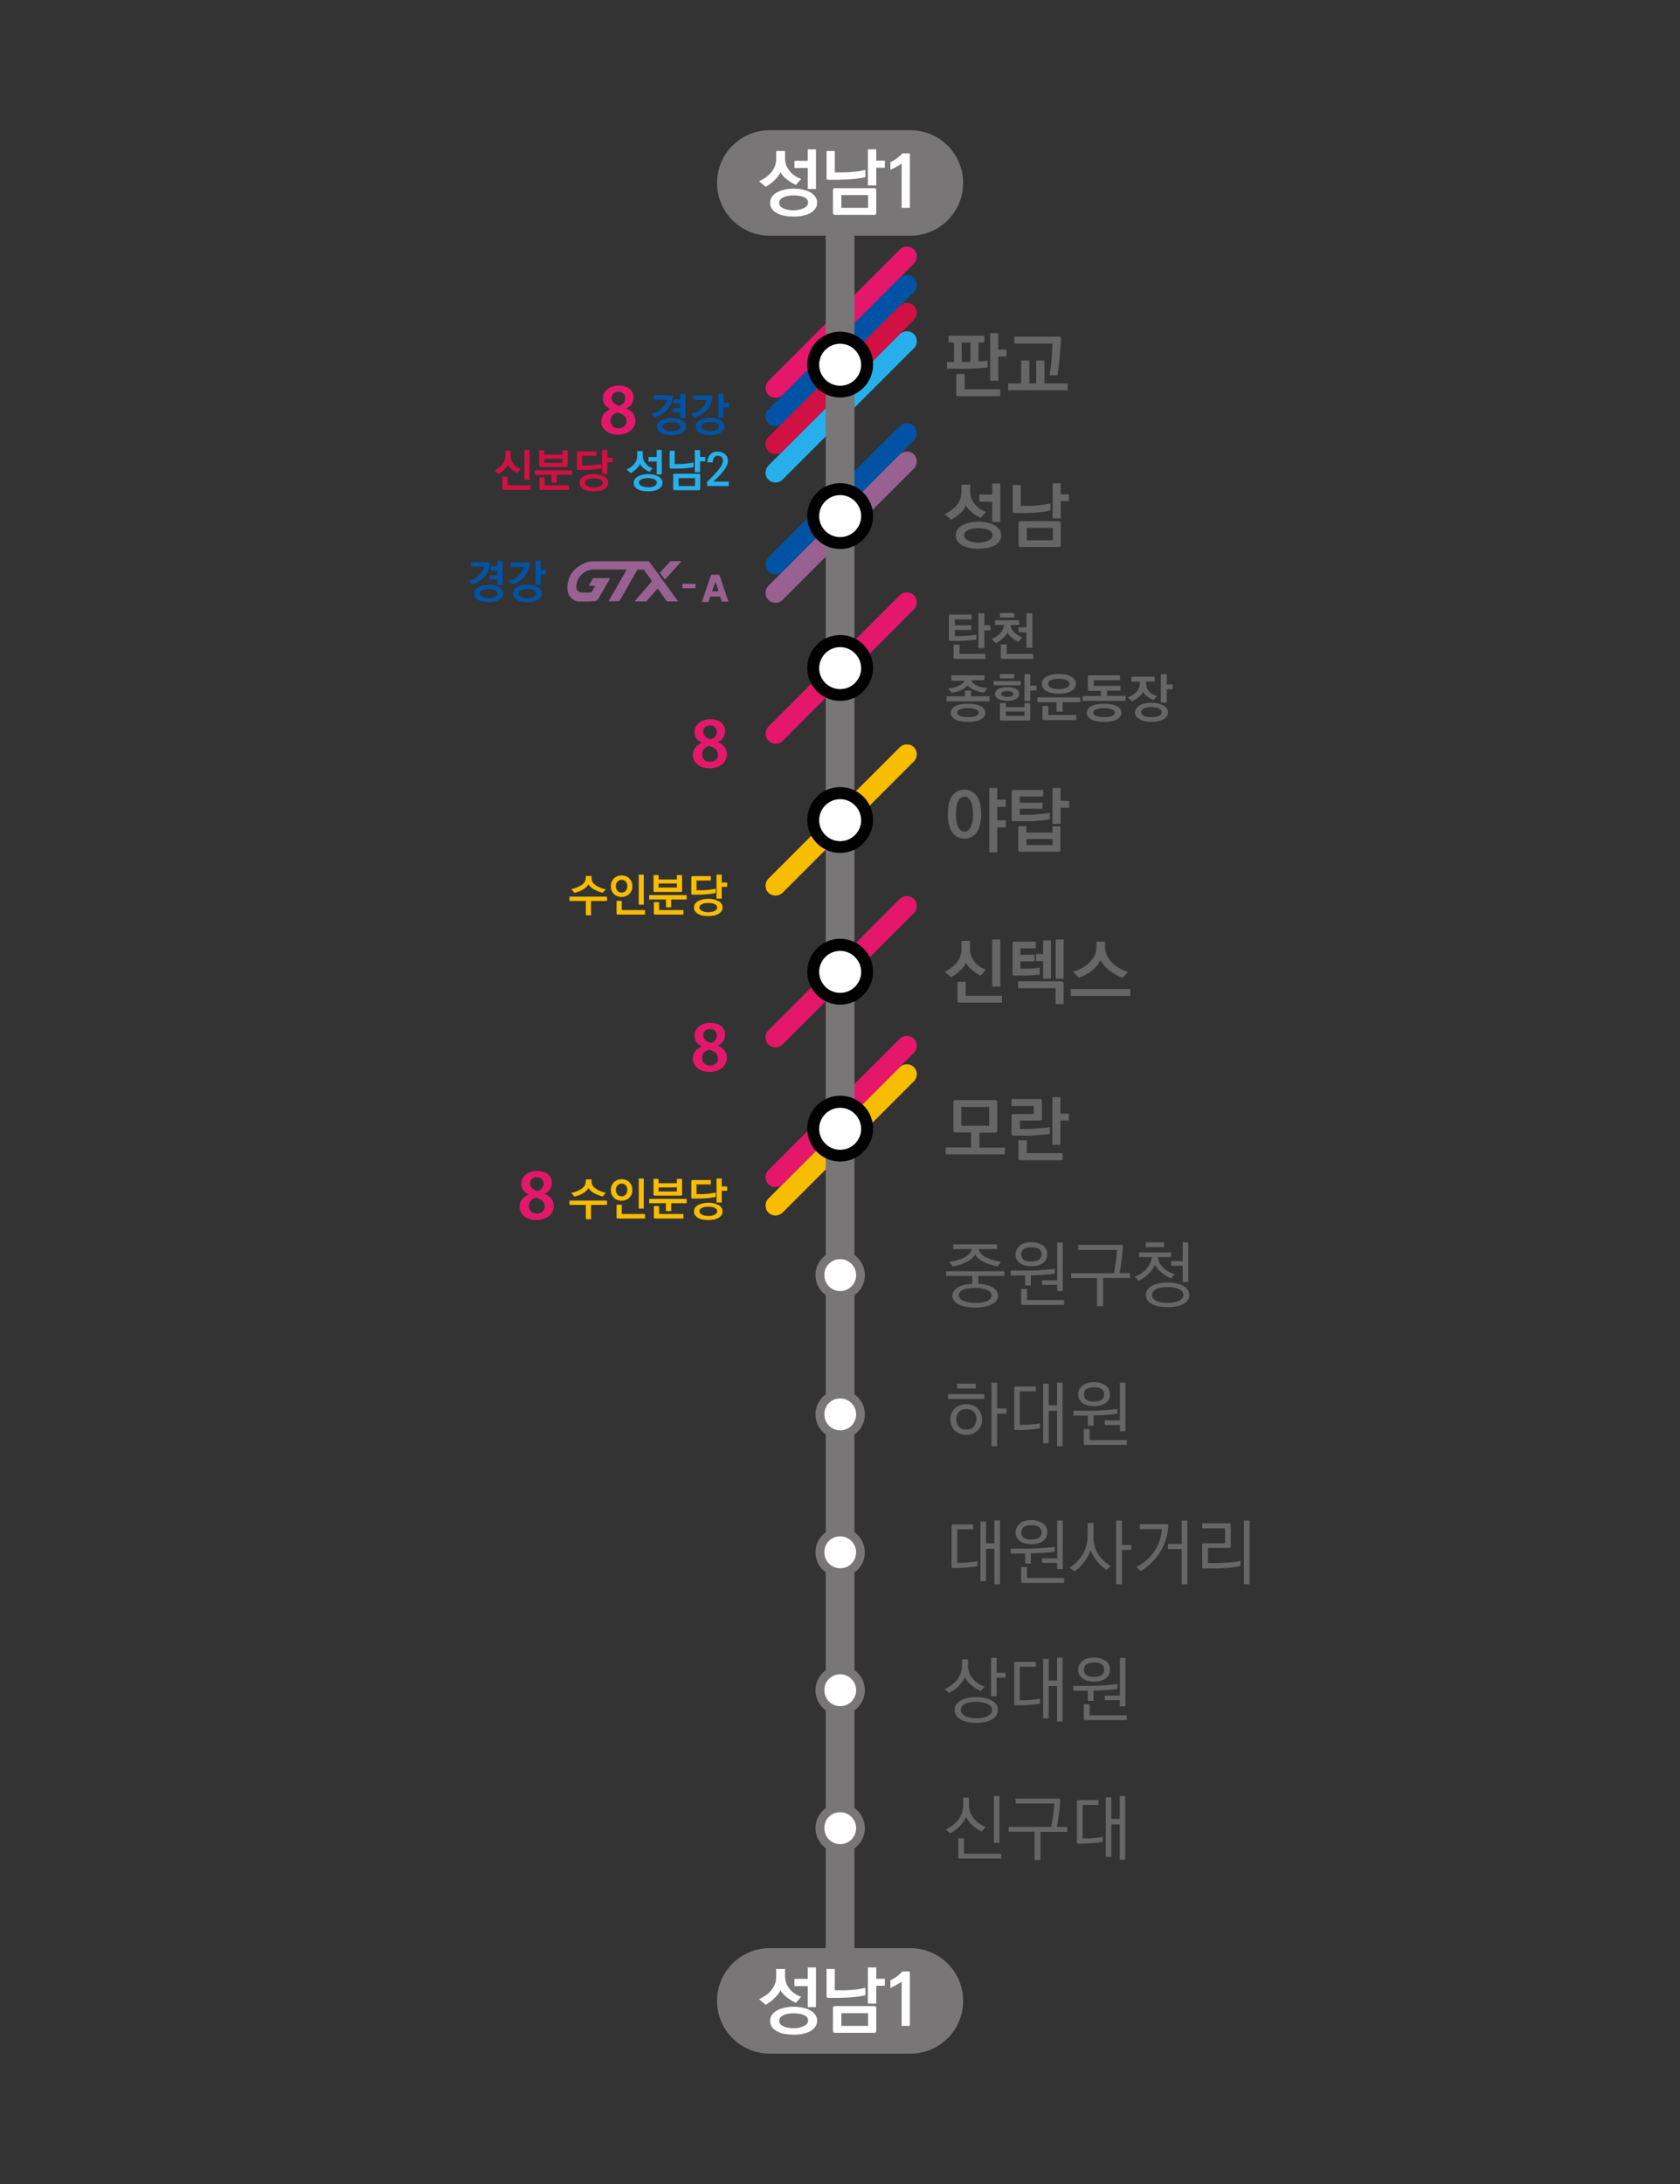 <?xml version="1.0" encoding="utf-8"?>
<!-- Generator: Adobe Illustrator 26.0.1, SVG Export Plug-In . SVG Version: 6.00 Build 0)  -->
<svg version="1.1" id="레이어_1" xmlns="http://www.w3.org/2000/svg" xmlns:xlink="http://www.w3.org/1999/xlink" x="0px"
	 y="0px" viewBox="0 0 1000 1300" style="enable-background:new 0 0 1000 1300;" xml:space="preserve">
<rect x="0" y="0" width="1000" height="1300" fill="#333333" stroke="none"/>
<style type="text/css">
	.st0{fill:#797677;}
	.st1{fill:#FFFFFF;}
	.st2{opacity:0.99;fill:#0054A6;enable-background:new    ;}
	.st3{opacity:0.99;fill:#E6186C;enable-background:new    ;}
	.st4{opacity:0.99;fill:#28B2ED;enable-background:new    ;}
	.st5{opacity:0.99;fill:#D31145;enable-background:new    ;}
	.st6{opacity:0.99;enable-background:new    ;}
	.st7{fill:#E6186C;}
	.st8{opacity:0.99;fill:#9A6292;enable-background:new    ;}
	.st9{opacity:0.99;fill:#FABE00;enable-background:new    ;}
	.st10{fill:#9A6292;}
	.st11{fill:#FABE00;}
	.st12{fill:#666666;}
</style>
<g>
	<path class="st0" d="M541.9,1222.4h-83.7c-17.3,0-31.4-14-31.4-31.4v0c0-17.3,14-31.4,31.4-31.4h83.7c17.3,0,31.4,14,31.4,31.4v0
		C573.3,1208.4,559.3,1222.4,541.9,1222.4z"/>
	<g>
		<path class="st1" d="M473.7,1192.2c-0.8-0.4-1.7-0.9-2.6-1.4c-0.9-0.6-1.7-1.2-2.6-1.8c-0.8-0.6-1.6-1.3-2.3-2.1
			c-0.7-0.7-1.3-1.5-1.7-2.3c-0.3,0.8-0.7,1.6-1.3,2.4c-0.6,0.8-1.4,1.6-2.2,2.4c-0.8,0.8-1.7,1.5-2.6,2.2c-0.9,0.7-1.8,1.2-2.7,1.7
			l-3.9-3.3c1.3-0.6,2.6-1.4,3.9-2.2s2.3-1.9,3.3-3c0.9-1.1,1.7-2.4,2.2-3.7c0.6-1.4,0.8-2.8,0.8-4.5v-4.6h5.3v4.5
			c0,1.5,0.3,2.9,0.8,4.2c0.5,1.3,1.3,2.4,2.1,3.4c0.9,1.1,1.9,2,3.1,2.7c1.1,0.8,2.3,1.3,3.6,1.8L473.7,1192.2z M485.3,1206.4
			c-0.8,1-1.7,1.9-2.9,2.6c-1.3,0.7-2.7,1.2-4.5,1.6c-1.7,0.4-3.6,0.5-5.6,0.5c-2,0-3.9-0.2-5.6-0.5c-1.7-0.4-3.2-0.9-4.4-1.6
			c-1.3-0.7-2.2-1.6-2.9-2.6c-0.7-1-1-2.2-1-3.6c0-1.3,0.4-2.5,1.1-3.5c0.7-1,1.7-1.9,3-2.6c1.3-0.7,2.7-1.2,4.4-1.6
			c1.7-0.4,3.5-0.6,5.5-0.6c2,0,3.9,0.2,5.6,0.6c1.7,0.4,3.2,0.9,4.4,1.6c1.2,0.7,2.2,1.6,2.9,2.6c0.7,1,1.1,2.2,1.1,3.5
			C486.4,1204.2,486,1205.4,485.3,1206.4z M478.6,1205.9c0.8-0.4,1.4-0.8,1.8-1.4c0.4-0.5,0.6-1.1,0.6-1.8c0-1.4-0.8-2.5-2.3-3.2
			c-1.6-0.7-3.7-1.1-6.3-1.1c-1.3,0-2.5,0.1-3.5,0.3c-1.1,0.2-2,0.5-2.7,0.9c-0.8,0.4-1.4,0.8-1.8,1.4c-0.4,0.5-0.6,1.1-0.6,1.8
			c0,1.4,0.8,2.5,2.4,3.3c1.6,0.8,3.7,1.2,6.2,1.2C475,1207.2,477.1,1206.8,478.6,1205.9z M485.7,1194.7h-4.9v-12.5h-7.9v-4.3h7.9
			v-6.8h4.9V1194.7z"/>
		<path class="st1" d="M515.2,1187.6c-0.6,0.2-1.4,0.4-2.3,0.5c-0.9,0.2-2,0.3-3.3,0.5c-2.5,0.3-5.1,0.5-8,0.5
			c-0.3,0-0.9,0.1-1.8,0.1c-0.9,0-1.8,0-2.8,0h-3.9c-0.5,0-0.8-0.1-0.9-0.3c-0.2-0.2-0.2-0.5-0.2-1V1172h4.9v12.7h4.6
			c1.2,0,2.5,0,3.7-0.1c1.3-0.1,2.5-0.2,3.7-0.3c1.3-0.1,2.4-0.3,3.4-0.5c1-0.2,1.9-0.4,2.8-0.5V1187.6z M521.6,1208.7
			c0,0.5-0.1,0.8-0.3,1c-0.2,0.2-0.5,0.3-0.9,0.3h-23.3c-0.5,0-0.8-0.1-1-0.3c-0.2-0.2-0.3-0.5-0.3-1v-13.4c0-0.4,0.1-0.8,0.3-0.9
			c0.2-0.2,0.5-0.3,1-0.3h23.3c0.8,0,1.2,0.4,1.2,1.2V1208.7z M516.7,1205.9v-7.6h-15.9v7.6H516.7z M521.6,1192.6h-5v-21.5h5v6.7
			h5.1v4.2h-5.1V1192.6z"/>
		<path class="st1" d="M541.7,1205.9h-5v-26.3c-0.1,0.1-0.8,0.5-1.9,1.2c-1.2,0.7-2.7,1.5-4.8,2.5v-4.6c1.4-0.6,2.7-1.4,3.8-2.2
			c1.1-0.8,2.3-1.9,3.4-3h3.3c0.5,0,0.8,0.1,0.9,0.2c0.2,0.2,0.2,0.5,0.2,0.9V1205.9z"/>
	</g>
</g>
<g>
	<path class="st2" d="M457.4,243.6l78.2-78.2c2.3-2.3,6.1-2.3,8.4,0v0c2.3,2.3,2.3,6.1,0,8.4l-78.2,78.2c-2.3,2.3-6.1,2.3-8.4,0l0,0
		C455.1,249.7,455.1,245.9,457.4,243.6z"/>
	<path class="st3" d="M457.4,226.7l78.2-78.2c2.3-2.3,6.1-2.3,8.4,0v0c2.3,2.3,2.3,6.1,0,8.4l-78.2,78.2c-2.3,2.3-6.1,2.3-8.4,0l0,0
		C455.1,232.8,455.1,229.1,457.4,226.7z"/>
	<path class="st4" d="M457.4,277.1l78.2-78.2c2.3-2.3,6.1-2.3,8.4,0v0c2.3,2.3,2.3,6.1,0,8.4l-78.2,78.2c-2.3,2.3-6.1,2.3-8.4,0l0,0
		C455.1,283.3,455.1,279.5,457.4,277.1z"/>
	<path class="st5" d="M457.4,260.2l78.2-78.2c2.3-2.3,6.1-2.3,8.4,0v0c2.3,2.3,2.3,6.1,0,8.4l-78.2,78.2c-2.3,2.3-6.1,2.3-8.4,0l0,0
		C455.1,266.4,455.1,262.6,457.4,260.2z"/>
</g>
<g>
	<path class="st2" d="M399.7,235.3c0.5,0,0.8,0.3,0.8,0.8c-0.2,1.4-0.5,2.7-1,4c-0.5,1.3-1.2,2.4-2.1,3.5c-0.9,1.1-2,2-3.2,2.8
		c-1.3,0.8-2.8,1.5-4.5,2.1l-1.9-2.2c2.7-0.8,4.8-1.8,6.3-3.3c1.5-1.4,2.5-3.1,2.9-5.1h-7.9v-2.6H399.7z M407.6,256.1
		c-0.5,0.6-1.1,1.2-1.8,1.6c-0.8,0.4-1.7,0.8-2.7,1c-1.1,0.2-2.2,0.3-3.5,0.3c-1.2,0-2.4-0.1-3.4-0.3c-1-0.2-1.9-0.5-2.7-1
		c-0.8-0.4-1.4-1-1.8-1.6c-0.4-0.6-0.6-1.4-0.6-2.2c0-0.8,0.2-1.5,0.7-2.2c0.4-0.6,1.1-1.2,1.8-1.6c0.8-0.4,1.7-0.8,2.7-1
		c1-0.2,2.2-0.4,3.4-0.4c1.2,0,2.4,0.1,3.4,0.4c1,0.2,2,0.6,2.7,1c0.8,0.4,1.4,1,1.8,1.6c0.4,0.6,0.7,1.4,0.7,2.2
		C408.3,254.8,408,255.5,407.6,256.1z M403.5,255.9c0.5-0.2,0.8-0.5,1.1-0.9c0.3-0.3,0.4-0.7,0.4-1.1c0-0.9-0.5-1.5-1.4-2
		c-1-0.5-2.3-0.7-3.9-0.7c-0.8,0-1.5,0.1-2.2,0.2c-0.6,0.1-1.2,0.3-1.7,0.5c-0.5,0.2-0.8,0.5-1.1,0.8c-0.3,0.3-0.4,0.7-0.4,1.1
		c0,0.8,0.5,1.5,1.5,2c1,0.5,2.3,0.8,3.8,0.8C401.2,256.6,402.5,256.4,403.5,255.9z M408,248.8h-3.1v-3.3h-4.6v-2.5h4.6v-2.8h-4.1
		v-2.5h4.1v-3.2h3.1V248.8z M423.3,235.3c0.5,0,0.8,0.3,0.8,0.8c-0.3,3-1.4,5.6-3.1,7.7c-1.8,2.1-4.3,3.7-7.7,4.8l-1.9-2.2
		c2.7-0.7,4.8-1.8,6.3-3.2c1.5-1.4,2.5-3.2,3-5.2h-8v-2.6H423.3z M430.6,256.1c-0.5,0.6-1.1,1.2-1.8,1.6c-0.8,0.4-1.7,0.8-2.7,1
		c-1,0.2-2.2,0.3-3.4,0.3c-1.2,0-2.4-0.1-3.4-0.3c-1-0.2-1.9-0.5-2.7-1c-0.8-0.4-1.3-1-1.8-1.6c-0.4-0.6-0.6-1.4-0.6-2.2
		c0-0.8,0.2-1.5,0.6-2.2c0.4-0.6,1-1.2,1.8-1.6c0.8-0.4,1.7-0.8,2.7-1c1-0.2,2.2-0.4,3.4-0.4c1.2,0,2.4,0.1,3.4,0.4
		c1,0.2,1.9,0.6,2.7,1c0.8,0.4,1.4,1,1.8,1.6c0.4,0.6,0.6,1.4,0.6,2.2C431.3,254.8,431.1,255.5,430.6,256.1z M426.5,255.9
		c1-0.5,1.5-1.2,1.5-2c0-0.9-0.5-1.5-1.4-2c-0.9-0.5-2.2-0.7-3.9-0.7c-1.6,0-2.8,0.2-3.8,0.7c-1,0.5-1.5,1.1-1.5,1.9
		c0,0.4,0.1,0.8,0.4,1.2c0.3,0.3,0.6,0.6,1.1,0.9c0.5,0.2,1,0.4,1.7,0.6c0.6,0.1,1.4,0.2,2.1,0.2
		C424.3,256.6,425.6,256.4,426.5,255.9z M430.7,248.7h-3.1v-14.4h3.1v5.6h3.1v2.6h-3.1V248.7z"/>
	<g class="st6">
		<path class="st7" d="M368.3,229.5c-5.3,0-9.4,3.1-9.4,7.7c0,2.5,1.3,4.8,4.3,6.3v0.1c-3.3,1.4-5.3,3.8-5.3,7.3c0,4,3.4,7.8,10,7.8
			c6,0,10.3-3.4,10.3-8.4c0-3.5-2.3-6-5.4-7.1v-0.1c3.1-1.5,4.3-4,4.3-6.4C377.3,233.2,374.5,229.5,368.3,229.5L368.3,229.5z
			 M368.1,255c-3,0-4.8-2.2-4.7-4.6c0-2.3,1.5-4.2,4.2-4.9c3.2,0.9,5.3,2.4,5.3,5.3C372.9,253.2,371,255,368.1,255L368.1,255z
			 M368.2,233.2c2.8,0,4,2,4,4c0,2.1-1.6,3.7-3.5,4.3c-2.7-0.7-4.6-2.1-4.6-4.4C364,235,365.4,233.2,368.2,233.2L368.2,233.2z"/>
	</g>
	<path class="st5" d="M307.8,281.5c-0.6-0.3-1.2-0.6-1.7-1c-0.6-0.4-1.1-0.8-1.6-1.2c-0.5-0.4-0.9-0.8-1.3-1.3
		c-0.4-0.5-0.7-0.9-0.9-1.4c-0.2,0.5-0.4,1-0.8,1.4c-0.4,0.5-0.8,1-1.3,1.5c-0.5,0.5-1,0.9-1.6,1.4c-0.6,0.4-1.2,0.8-1.8,1.2
		l-2.4-2.1c2-1,3.6-2.2,4.7-3.6c1.1-1.4,1.6-3,1.7-4.8v-3.4h3.2v3.3c0,0.8,0.1,1.6,0.4,2.4c0.3,0.8,0.7,1.5,1.2,2.2
		c0.5,0.7,1.1,1.3,1.9,1.8c0.7,0.5,1.5,0.9,2.4,1.2L307.8,281.5z M315.8,291.6h-16.1c-0.3,0-0.5-0.1-0.6-0.2
		c-0.1-0.1-0.1-0.3-0.1-0.6v-7.1h3.1v5.2h13.7V291.6z M315.2,285.6h-3v-17.8h3V285.6z M340.6,282.6h-9.2v4.7h-3.1v-4.7h-10V280h22.3
		V282.6z M337.9,277.2c0,0.3-0.1,0.5-0.2,0.6c-0.1,0.1-0.3,0.2-0.6,0.2h-15.5c-0.3,0-0.5-0.1-0.6-0.2c-0.1-0.1-0.1-0.3-0.1-0.6V268
		h3v2.6h10.9V268h3.1V277.2z M338.6,291.6h-16.8c-0.3,0-0.5-0.1-0.6-0.2c-0.1-0.1-0.1-0.3-0.1-0.6v-6.6h3.1v4.7h14.5V291.6z
		 M334.8,275.5v-2.4H324v2.4H334.8z M357.6,278.8c-0.4,0.1-0.9,0.2-1.6,0.3c-0.7,0.1-1.4,0.2-2.2,0.3c-0.8,0.1-1.7,0.2-2.5,0.2
		c-0.9,0.1-1.7,0.1-2.6,0.1c-0.2,0-0.5,0-1,0c-0.5,0-1,0-1.5,0h-2.1c-0.3,0-0.5-0.1-0.6-0.2c-0.1-0.1-0.1-0.3-0.1-0.6v-9.4
		c0-0.3,0.1-0.5,0.2-0.6c0.1-0.1,0.3-0.2,0.6-0.2h10.8v2.6h-8.5v5.8l3.4,0c0.5,0,1.1,0,1.8-0.1c0.7,0,1.4-0.1,2.2-0.2
		c0.8-0.1,1.5-0.2,2.2-0.3c0.7-0.1,1.3-0.2,1.8-0.3V278.8z M361.4,289.6c-0.5,0.6-1.1,1.2-1.8,1.6c-0.8,0.4-1.7,0.8-2.7,1
		c-1,0.2-2.2,0.3-3.4,0.3s-2.4-0.1-3.4-0.3c-1-0.2-1.9-0.5-2.7-1c-0.8-0.4-1.3-1-1.8-1.6c-0.4-0.6-0.6-1.4-0.6-2.2
		c0-0.8,0.2-1.5,0.6-2.2c0.4-0.6,1-1.2,1.8-1.6c0.8-0.4,1.7-0.8,2.7-1c1-0.2,2.2-0.4,3.4-0.4c1.2,0,2.4,0.1,3.4,0.4
		c1,0.2,1.9,0.6,2.7,1c0.8,0.4,1.4,1,1.8,1.6c0.4,0.6,0.6,1.4,0.6,2.2C362.1,288.3,361.8,289,361.4,289.6z M357.3,289.4
		c1-0.5,1.5-1.2,1.5-2c0-0.9-0.5-1.5-1.4-2c-0.9-0.5-2.2-0.7-3.9-0.7c-1.6,0-2.8,0.2-3.8,0.7c-1,0.5-1.5,1.1-1.5,1.9
		c0,0.4,0.1,0.8,0.4,1.2c0.3,0.3,0.6,0.6,1.1,0.9c0.5,0.2,1,0.4,1.7,0.6c0.6,0.1,1.4,0.2,2.1,0.2
		C355.1,290.1,356.4,289.9,357.3,289.4z M361.5,282.1h-3.1v-14.3h3.1v4.7h3.2v2.6h-3.2V282.1z"/>
	<path class="st4" d="M386.5,280.9c-0.5-0.3-1.1-0.6-1.6-0.9c-0.5-0.3-1.1-0.7-1.6-1.1c-0.5-0.4-1-0.8-1.4-1.3
		c-0.4-0.5-0.8-0.9-1-1.4c-0.2,0.5-0.4,1-0.8,1.5c-0.4,0.5-0.8,1-1.4,1.5c-0.5,0.5-1,0.9-1.6,1.4c-0.6,0.4-1.1,0.8-1.7,1l-2.4-2.1
		c0.8-0.4,1.6-0.8,2.4-1.4s1.4-1.2,2-1.8c0.6-0.7,1-1.4,1.4-2.3c0.3-0.8,0.5-1.8,0.5-2.7v-2.8h3.3v2.8c0,0.9,0.2,1.8,0.5,2.6
		c0.3,0.8,0.8,1.5,1.3,2.1c0.6,0.6,1.2,1.2,1.9,1.7c0.7,0.5,1.4,0.8,2.2,1.1L386.5,280.9z M393.7,289.6c-0.5,0.6-1.1,1.2-1.8,1.6
		c-0.8,0.4-1.7,0.8-2.7,1c-1.1,0.2-2.2,0.3-3.5,0.3c-1.2,0-2.4-0.1-3.4-0.3c-1-0.2-1.9-0.5-2.7-1c-0.8-0.4-1.4-1-1.8-1.6
		c-0.4-0.6-0.6-1.4-0.6-2.2c0-0.8,0.2-1.5,0.7-2.2c0.4-0.6,1.1-1.2,1.8-1.6c0.8-0.4,1.7-0.8,2.7-1c1-0.2,2.2-0.4,3.4-0.4
		c1.2,0,2.4,0.1,3.4,0.4c1,0.2,2,0.6,2.7,1c0.8,0.4,1.4,1,1.8,1.6c0.4,0.6,0.7,1.4,0.7,2.2C394.3,288.3,394.1,289,393.7,289.6z
		 M389.5,289.3c0.5-0.2,0.8-0.5,1.1-0.9c0.3-0.3,0.4-0.7,0.4-1.1c0-0.9-0.5-1.5-1.4-2c-1-0.5-2.3-0.7-3.9-0.7
		c-0.8,0-1.5,0.1-2.2,0.2c-0.6,0.1-1.2,0.3-1.7,0.5c-0.5,0.2-0.8,0.5-1.1,0.8c-0.3,0.3-0.4,0.7-0.4,1.1c0,0.8,0.5,1.5,1.5,2
		c1,0.5,2.3,0.8,3.8,0.8C387.3,290.1,388.6,289.8,389.5,289.3z M393.9,282.4h-3v-7.7H386V272h4.9v-4.2h3V282.4z M412.8,278
		c-0.4,0.1-0.9,0.2-1.4,0.3c-0.6,0.1-1.2,0.2-2,0.3c-1.5,0.2-3.2,0.3-4.9,0.3c-0.2,0-0.5,0-1.1,0c-0.6,0-1.1,0-1.7,0h-2.4
		c-0.3,0-0.5-0.1-0.6-0.2c-0.1-0.1-0.1-0.3-0.1-0.6v-9.8h3v7.9h2.8c0.8,0,1.5,0,2.3-0.1c0.8-0.1,1.5-0.1,2.3-0.2
		c0.8-0.1,1.5-0.2,2.1-0.3c0.6-0.1,1.2-0.2,1.7-0.3V278z M416.7,291c0,0.3-0.1,0.5-0.2,0.6c-0.1,0.1-0.3,0.2-0.6,0.2h-14.4
		c-0.3,0-0.5-0.1-0.6-0.2c-0.1-0.1-0.2-0.3-0.2-0.6v-8.2c0-0.3,0.1-0.5,0.2-0.6c0.1-0.1,0.3-0.2,0.6-0.2H416c0.5,0,0.8,0.3,0.8,0.8
		V291z M413.7,289.3v-4.7h-9.8v4.7H413.7z M416.7,281.1h-3.1v-13.2h3.1v4.1h3.1v2.6h-3.1V281.1z M433.8,289.3h-12.2
		c-0.3,0-0.5,0-0.6-0.1c-0.1-0.1-0.1-0.3-0.1-0.6v-1.8c0.4-0.4,1-0.9,1.6-1.6c0.6-0.6,1.3-1.3,2-2c0.7-0.7,1.4-1.5,2.1-2.3
		c0.7-0.8,1.3-1.6,1.9-2.4c0.6-0.8,1-1.5,1.3-2.2c0.3-0.7,0.5-1.3,0.5-1.9c0-1.1-0.3-1.9-0.8-2.4c-0.6-0.5-1.3-0.7-2.2-0.7
		c-0.9,0-1.7,0.3-2.2,1c-0.6,0.6-0.8,1.6-0.8,2.9H421c0-1,0.2-1.9,0.5-2.7c0.3-0.8,0.8-1.5,1.3-2c0.6-0.6,1.2-1,1.9-1.3
		c0.7-0.3,1.6-0.4,2.4-0.4c0.9,0,1.7,0.1,2.4,0.4c0.7,0.2,1.4,0.6,2,1.1c0.6,0.5,1,1,1.3,1.7c0.3,0.7,0.5,1.5,0.5,2.3
		c0,0.8-0.2,1.6-0.5,2.4c-0.3,0.8-0.7,1.6-1.3,2.4c-0.5,0.8-1.1,1.6-1.7,2.3c-0.6,0.7-1.3,1.5-1.9,2.1c-0.6,0.7-1.3,1.3-1.8,1.8
		c-0.6,0.5-1,1-1.4,1.4h9.1V289.3z"/>
</g>
<path class="st8" d="M457.4,348.7l78.2-78.2c2.3-2.3,6.1-2.3,8.4,0v0c2.3,2.3,2.3,6.1,0,8.4l-78.2,78.2c-2.3,2.3-6.1,2.3-8.4,0l0,0
	C455.1,354.8,455.1,351,457.4,348.7z"/>
<path class="st2" d="M457.4,331.8l78.2-78.2c2.3-2.3,6.1-2.3,8.4,0v0c2.3,2.3,2.3,6.1,0,8.4l-78.2,78.2c-2.3,2.3-6.1,2.3-8.4,0l0,0
	C455.1,337.9,455.1,334.2,457.4,331.8z"/>
<path class="st9" d="M457.4,713.4l78.2-78.2c2.3-2.3,6.1-2.3,8.4,0v0c2.3,2.3,2.3,6.1,0,8.4l-78.2,78.2c-2.3,2.3-6.1,2.3-8.4,0h0
	C455.1,719.5,455.1,715.7,457.4,713.4z"/>
<path class="st3" d="M457.4,696.5l78.2-78.2c2.3-2.3,6.1-2.3,8.4,0v0c2.3,2.3,2.3,6.1,0,8.4l-78.2,78.2c-2.3,2.3-6.1,2.3-8.4,0h0
	C455.1,702.6,455.1,698.8,457.4,696.5z"/>
<rect x="491.5" y="102.7" class="st0" width="17.1" height="1066.6"/>
<g>
	<path class="st0" d="M541.9,140.3h-83.7c-17.3,0-31.4-14-31.4-31.4v0c0-17.3,14-31.4,31.4-31.4h83.7c17.3,0,31.4,14,31.4,31.4v0
		C573.3,126.2,559.3,140.3,541.9,140.3z"/>
	<g>
		<path class="st1" d="M473.7,110.1c-0.8-0.4-1.7-0.9-2.6-1.4c-0.9-0.6-1.7-1.2-2.6-1.8c-0.8-0.6-1.6-1.3-2.3-2.1
			c-0.7-0.7-1.3-1.5-1.7-2.3c-0.3,0.8-0.7,1.6-1.3,2.4c-0.6,0.8-1.4,1.6-2.2,2.4c-0.8,0.8-1.7,1.5-2.6,2.2c-0.9,0.7-1.8,1.2-2.7,1.7
			l-3.9-3.3c1.3-0.6,2.6-1.4,3.9-2.2c1.2-0.9,2.3-1.9,3.3-3c0.9-1.1,1.7-2.4,2.2-3.7c0.6-1.4,0.8-2.8,0.8-4.5v-4.6h5.3v4.5
			c0,1.5,0.3,2.9,0.8,4.2c0.5,1.3,1.3,2.4,2.1,3.4c0.9,1.1,1.9,2,3.1,2.7c1.1,0.8,2.3,1.3,3.6,1.8L473.7,110.1z M485.3,124.2
			c-0.8,1-1.7,1.9-2.9,2.6c-1.3,0.7-2.7,1.2-4.5,1.6c-1.7,0.4-3.6,0.5-5.6,0.5c-2,0-3.9-0.2-5.6-0.5c-1.7-0.4-3.2-0.9-4.4-1.6
			c-1.3-0.7-2.2-1.6-2.9-2.6c-0.7-1-1-2.2-1-3.6c0-1.3,0.4-2.5,1.1-3.5c0.7-1,1.7-1.9,3-2.6c1.3-0.7,2.7-1.2,4.4-1.6
			c1.7-0.4,3.5-0.6,5.5-0.6c2,0,3.9,0.2,5.6,0.6c1.7,0.4,3.2,0.9,4.4,1.6c1.2,0.7,2.2,1.6,2.9,2.6c0.7,1,1.1,2.2,1.1,3.5
			C486.4,122,486,123.2,485.3,124.2z M478.6,123.8c0.8-0.4,1.4-0.8,1.8-1.4c0.4-0.5,0.6-1.1,0.6-1.8c0-1.4-0.8-2.5-2.3-3.2
			c-1.6-0.7-3.7-1.1-6.3-1.1c-1.3,0-2.5,0.1-3.5,0.3c-1.1,0.2-2,0.5-2.7,0.9c-0.8,0.4-1.4,0.8-1.8,1.4c-0.4,0.5-0.6,1.1-0.6,1.8
			c0,1.4,0.8,2.5,2.4,3.3c1.6,0.8,3.7,1.2,6.2,1.2C475,125.1,477.1,124.6,478.6,123.8z M485.7,112.5h-4.9V100h-7.9v-4.3h7.9v-6.8
			h4.9V112.5z"/>
		<path class="st1" d="M515.2,105.4c-0.6,0.2-1.4,0.4-2.3,0.5c-0.9,0.2-2,0.3-3.3,0.5c-2.5,0.3-5.1,0.5-8,0.5
			c-0.3,0-0.9,0.1-1.8,0.1c-0.9,0-1.8,0-2.8,0h-3.9c-0.5,0-0.8-0.1-0.9-0.3c-0.2-0.2-0.2-0.5-0.2-1V89.9h4.9v12.7h4.6
			c1.2,0,2.5,0,3.7-0.1c1.3-0.1,2.5-0.2,3.7-0.3c1.3-0.1,2.4-0.3,3.4-0.5c1-0.2,1.9-0.4,2.8-0.5V105.4z M521.6,126.6
			c0,0.5-0.1,0.8-0.3,1c-0.2,0.2-0.5,0.3-0.9,0.3h-23.3c-0.5,0-0.8-0.1-1-0.3c-0.2-0.2-0.3-0.5-0.3-1v-13.4c0-0.4,0.1-0.8,0.3-0.9
			c0.2-0.2,0.5-0.3,1-0.3h23.3c0.8,0,1.2,0.4,1.2,1.2V126.6z M516.7,123.7v-7.6h-15.9v7.6H516.7z M521.6,110.4h-5V88.9h5v6.7h5.1
			v4.2h-5.1V110.4z"/>
		<path class="st1" d="M541.7,123.7h-5V97.4c-0.1,0.1-0.8,0.5-1.9,1.2c-1.2,0.7-2.7,1.5-4.8,2.5v-4.6c1.4-0.6,2.7-1.4,3.8-2.2
			c1.1-0.8,2.3-1.9,3.4-3h3.3c0.5,0,0.8,0.1,0.9,0.2c0.2,0.2,0.2,0.5,0.2,0.9V123.7z"/>
	</g>
</g>
<g>
	<g class="st6">
		<path class="st10" d="M347.3,358.1c-4,0-3.7,0-4.4-0.3c-1.5-0.5-3-1.7-3.9-3.2c-1-1.5-1.4-3.1-1.3-5.2c0.1-1.4,0.2-2.3,0.5-3.5
			c0.7-2.8,1.9-4.8,4-6.9c1.5-1.5,3.1-2.6,5.3-3.6c1.5-0.7,2.6-1,3.9-1.2c0.4-0.1,1.5-0.1,17.6-0.1l17.2,0l2.9,3.9
			c1.6,2.2,5.5,7.5,8.7,11.9l5.8,8.1l-3.3,0l-3.3,0l-2.7-3.8c-1.4-2-2.7-3.7-2.7-3.7c-0.1-0.1-0.3,0-0.4,0.1
			c-0.1,0.1-1.5,1.6-3.1,3.5c-1.1,1.2-2.1,2.4-3.2,3.6l-0.2,0.3l-3.5,0l-3.5,0l2.4-2.8c6.9-8.1,7.9-9.1,7.9-9.2c0,0,0-0.1,0-0.2
			c0-0.1-0.9-1.4-2.4-3.4l-2.4-3.3h-3.8l-0.1,0.2c-0.1,0.2-1.8,3.2-9,15.7l-1.7,2.9l-3.2,0c-1.8,0-3.2,0-3.2,0c0,0,0.8-1.5,1.9-3.3
			c2.7-4.6,7.2-12.5,8-13.9c0.6-1,0.7-1.3,0.7-1.4c0-0.1-0.1-0.3-0.2-0.3c0,0-3.2,0-10.3,0c-9.5,0-10.2,0-10.5,0.1
			c-1.4,0.3-2.6,0.7-3.7,1.4c-1.5,0.9-2.5,1.9-3.4,3.2c-0.9,1.4-1.4,2.8-1.6,4.6c-0.1,0.7-0.1,1.7,0,2c0.1,0.5,0.3,1,0.8,1.4
			c0.3,0.3,0.6,0.6,1.1,0.7c0.7,0.3,0.5,0.3,3.9,0.3l3.1,0l1.1-1.9c0.6-1.1,1.1-2,1.2-2c0,0-0.2-0.1-1.9-0.1l-1.9,0l0-0.1
			c0-0.1,0.4-0.7,1.3-2.3l1.3-2.2h10.1l0,0.1c0,0-0.6,1-1.2,2.1c-3,5.1-4.2,7.4-5.2,9c-0.6,1.1-0.8,1.3-1.1,1.7
			c-0.4,0.4-0.9,0.6-1.5,0.8c-0.3,0.1-0.5,0.1-1.8,0.1C351.5,358.1,349.3,358.1,347.3,358.1L347.3,358.1z M417.9,357.9
			c0,0,1.2-3.6,2.7-7.9l2.7-7.9l2.4,0l2.5,0l2.6,7.8c1.5,4.3,2.8,8.1,2.8,8.2c0,0-0.1,0-2,0l-2,0l-0.3-1c-0.1-0.4-0.4-1.1-0.5-1.4
			l-0.2-0.6l-2.9,0l-2.9,0l-0.1,0.3c-0.1,0.1-0.3,0.8-0.5,1.5l-0.5,1.4l-2.1,0c-1.7,0-1.9,0-1.9,0L417.9,357.9z M427.8,351.9
			c0,0-1.9-5.4-1.9-5.5c0,0,0,0-0.1,0.1c0,0.1-0.5,1.3-1,2.7c-0.3,0.9-0.6,1.8-0.9,2.7c0,0.1,0.1,0.1,1.9,0.1
			C426.9,351.9,427.8,351.9,427.8,351.9z M406.2,348.8v-1.3h7.8v2.6h-7.8V348.8z M394.3,343c-0.8-1.1-1.5-2.1-1.5-2.1
			c0,0,1.4-1.6,3.2-3.5l3.1-3.4l3.3,0c3.5,0,3.3,0,3.3,0c-0.1,0.1-9.6,10.6-9.7,10.8l-0.1,0.1L394.3,343z"/>
	</g>
	<path class="st2" d="M290.9,334.7c0.5,0,0.8,0.3,0.8,0.8c-0.2,1.4-0.5,2.7-1,4c-0.5,1.3-1.2,2.4-2.1,3.5c-0.9,1.1-2,2-3.2,2.8
		c-1.3,0.8-2.8,1.5-4.5,2.1l-1.9-2.2c2.7-0.8,4.8-1.8,6.3-3.3c1.5-1.4,2.5-3.1,2.9-5.1h-7.9v-2.6H290.9z M298.8,355.5
		c-0.5,0.6-1.1,1.2-1.8,1.6c-0.8,0.4-1.7,0.8-2.7,1c-1.1,0.2-2.2,0.3-3.5,0.3c-1.2,0-2.4-0.1-3.4-0.3c-1-0.2-1.9-0.5-2.7-1
		c-0.8-0.4-1.4-1-1.8-1.6c-0.4-0.6-0.6-1.4-0.6-2.2c0-0.8,0.2-1.5,0.7-2.2c0.4-0.6,1.1-1.2,1.8-1.6c0.8-0.4,1.7-0.8,2.7-1
		c1-0.2,2.2-0.4,3.4-0.4c1.2,0,2.4,0.1,3.4,0.4c1,0.2,2,0.6,2.7,1c0.8,0.4,1.4,1,1.8,1.6c0.4,0.6,0.7,1.4,0.7,2.2
		C299.5,354.2,299.2,354.9,298.8,355.5z M294.7,355.3c0.5-0.2,0.8-0.5,1.1-0.9c0.3-0.3,0.4-0.7,0.4-1.1c0-0.9-0.5-1.5-1.4-2
		c-1-0.5-2.3-0.7-3.9-0.7c-0.8,0-1.5,0.1-2.2,0.2c-0.6,0.1-1.2,0.3-1.7,0.5c-0.5,0.2-0.8,0.5-1.1,0.8c-0.3,0.3-0.4,0.7-0.4,1.1
		c0,0.8,0.5,1.5,1.5,2c1,0.5,2.3,0.8,3.8,0.8C292.4,356.1,293.7,355.8,294.7,355.3z M299.2,348.2h-3.1v-3.3h-4.6v-2.5h4.6v-2.8H292
		V337h4.1v-3.2h3.1V348.2z M314.5,334.7c0.5,0,0.8,0.3,0.8,0.8c-0.3,3-1.4,5.6-3.1,7.7c-1.8,2.1-4.3,3.7-7.7,4.8l-1.9-2.2
		c2.7-0.7,4.8-1.8,6.3-3.2c1.5-1.4,2.5-3.2,3-5.2h-8v-2.6H314.5z M321.8,355.5c-0.5,0.6-1.1,1.2-1.8,1.6c-0.8,0.4-1.7,0.8-2.7,1
		c-1,0.2-2.2,0.3-3.4,0.3c-1.2,0-2.4-0.1-3.4-0.3c-1-0.2-1.9-0.5-2.7-1c-0.8-0.4-1.3-1-1.8-1.6c-0.4-0.6-0.6-1.4-0.6-2.2
		c0-0.8,0.2-1.5,0.6-2.2c0.4-0.6,1-1.2,1.8-1.6c0.8-0.4,1.7-0.8,2.7-1c1-0.2,2.2-0.4,3.4-0.4c1.2,0,2.4,0.1,3.4,0.4
		c1,0.2,1.9,0.6,2.7,1c0.8,0.4,1.4,1,1.8,1.6c0.4,0.6,0.6,1.4,0.6,2.2C322.5,354.2,322.3,354.9,321.8,355.5z M317.7,355.3
		c1-0.5,1.5-1.2,1.5-2c0-0.9-0.5-1.5-1.4-2c-0.9-0.5-2.2-0.7-3.9-0.7c-1.6,0-2.8,0.2-3.8,0.7c-1,0.5-1.5,1.1-1.5,1.9
		c0,0.4,0.1,0.8,0.4,1.2c0.3,0.3,0.6,0.6,1.1,0.9c0.5,0.2,1,0.4,1.7,0.6c0.6,0.1,1.4,0.2,2.1,0.2
		C315.5,356.1,316.8,355.8,317.7,355.3z M321.9,348.1h-3.1v-14.4h3.1v5.6h3.1v2.6h-3.1V348.1z"/>
</g>
<path class="st3" d="M457.4,432.5l78.2-78.2c2.3-2.3,6.1-2.3,8.4,0v0c2.3,2.3,2.3,6.1,0,8.4L465.9,441c-2.3,2.3-6.1,2.3-8.4,0l0,0
	C455.1,438.6,455.1,434.9,457.4,432.5z"/>
<path class="st9" d="M457.4,523l78.2-78.2c2.3-2.3,6.1-2.3,8.4,0v0c2.3,2.3,2.3,6.1,0,8.4l-78.2,78.2c-2.3,2.3-6.1,2.3-8.4,0l0,0
	C455.1,529.1,455.1,525.3,457.4,523z"/>
<g class="st6">
	<path class="st7" d="M422.8,428.1c-5.3,0-9.4,3.1-9.4,7.7c0,2.5,1.3,4.8,4.3,6.3v0.1c-3.3,1.4-5.3,3.8-5.3,7.3c0,4,3.4,7.8,10,7.8
		c6,0,10.3-3.4,10.3-8.4c0-3.5-2.3-6-5.4-7.1v-0.1c3.1-1.5,4.3-4,4.3-6.4C431.8,431.7,429,428.1,422.8,428.1L422.8,428.1z
		 M422.6,453.5c-3,0-4.8-2.2-4.7-4.6c0-2.3,1.5-4.2,4.2-4.9c3.2,0.9,5.3,2.4,5.3,5.3C427.4,451.7,425.5,453.5,422.6,453.5
		L422.6,453.5z M422.7,431.8c2.8,0,4,2,4,4c0,2.1-1.6,3.7-3.5,4.3c-2.7-0.7-4.6-2.1-4.6-4.4C418.5,433.5,419.9,431.8,422.7,431.8
		L422.7,431.8z"/>
</g>
<g class="st6">
	<path class="st11" d="M361.4,536.3h-9.6v8.5h-3.1v-8.5h-9.7v-2.6h22.3V536.3z M358.7,531.4c-2.2-0.6-4-1.3-5.3-2.1
		c-1.4-0.8-2.4-1.8-3.1-2.9c-1.4,2.3-4.2,4-8.3,5.1l-2-2.2c1.3-0.3,2.5-0.7,3.5-1.1c1-0.4,1.9-0.9,2.7-1.4c0.8-0.5,1.3-1.2,1.8-1.8
		c0.4-0.7,0.6-1.5,0.7-2.4v-1.2h3.4v1.2c0,1.7,0.7,3.1,2.3,4.2c1.6,1.1,3.6,2,6.2,2.6L358.7,531.4z"/>
	<path class="st11" d="M374.7,532c-0.6,0.6-1.2,1.1-2,1.4c-0.8,0.3-1.7,0.5-2.7,0.5c-1,0-1.9-0.2-2.7-0.5c-0.8-0.3-1.5-0.8-2-1.4
		c-0.6-0.6-1-1.3-1.3-2c-0.3-0.8-0.4-1.6-0.4-2.5c0-1.8,0.6-3.3,1.7-4.5c0.6-0.6,1.2-1,2-1.4c0.8-0.3,1.7-0.5,2.7-0.5
		c1,0,1.9,0.2,2.7,0.5c0.8,0.3,1.5,0.8,2,1.4c0.6,0.6,1,1.3,1.3,2.1c0.3,0.8,0.4,1.6,0.4,2.5c0,0.9-0.1,1.7-0.4,2.5
		C375.7,530.7,375.3,531.4,374.7,532z M370,531.3c1.1,0,1.9-0.4,2.5-1.1c0.6-0.8,0.9-1.7,0.9-2.7c0-0.5-0.1-1-0.2-1.5
		c-0.2-0.5-0.4-0.9-0.7-1.2c-0.3-0.3-0.6-0.6-1.1-0.8c-0.4-0.2-0.9-0.3-1.4-0.3c-0.5,0-1,0.1-1.4,0.3c-0.4,0.2-0.8,0.5-1.1,0.8
		c-0.3,0.3-0.5,0.7-0.7,1.2c-0.2,0.5-0.2,1-0.2,1.5c0,1.1,0.3,2,0.9,2.7C368.1,530.9,368.9,531.3,370,531.3z M383.8,544.4h-16.1
		c-0.3,0-0.5-0.1-0.6-0.2c-0.1-0.1-0.1-0.3-0.1-0.6v-7.4h3.1v5.5h13.8V544.4z M383.2,538.5h-3v-17.9h3V538.5z"/>
	<path class="st11" d="M408.7,535.4h-9.2v4.7h-3.1v-4.7h-10v-2.6h22.3V535.4z M406,530.1c0,0.3-0.1,0.5-0.2,0.6
		c-0.1,0.1-0.3,0.2-0.6,0.2h-15.5c-0.3,0-0.5-0.1-0.6-0.2c-0.1-0.1-0.1-0.3-0.1-0.6v-9.2h3v2.6h10.9v-2.6h3.1V530.1z M406.7,544.4
		h-16.8c-0.3,0-0.5-0.1-0.6-0.2c-0.1-0.1-0.1-0.3-0.1-0.6v-6.6h3.1v4.7h14.5V544.4z M402.9,528.3v-2.4H392v2.4H402.9z"/>
	<path class="st11" d="M425.7,531.6c-0.4,0.1-0.9,0.2-1.6,0.3c-0.7,0.1-1.4,0.2-2.2,0.3c-0.8,0.1-1.7,0.2-2.5,0.2
		c-0.9,0.1-1.7,0.1-2.6,0.1c-0.2,0-0.5,0-1,0c-0.5,0-1,0-1.5,0h-2.1c-0.3,0-0.5-0.1-0.6-0.2c-0.1-0.1-0.1-0.3-0.1-0.6v-9.4
		c0-0.3,0.1-0.5,0.2-0.6c0.1-0.1,0.3-0.2,0.6-0.2h10.8v2.6h-8.5v5.8l3.4,0c0.5,0,1.1,0,1.8-0.1c0.7,0,1.4-0.1,2.2-0.2
		c0.8-0.1,1.5-0.2,2.2-0.3c0.7-0.1,1.3-0.2,1.8-0.3V531.6z M429.5,542.4c-0.5,0.6-1.1,1.2-1.8,1.6c-0.8,0.4-1.7,0.8-2.7,1
		c-1,0.2-2.2,0.3-3.4,0.3c-1.2,0-2.4-0.1-3.4-0.3c-1-0.2-1.9-0.5-2.7-1c-0.8-0.4-1.3-1-1.8-1.6c-0.4-0.6-0.6-1.4-0.6-2.2
		c0-0.8,0.2-1.5,0.6-2.2c0.4-0.6,1-1.2,1.8-1.6c0.8-0.4,1.7-0.8,2.7-1c1-0.2,2.2-0.4,3.4-0.4c1.2,0,2.4,0.1,3.4,0.4
		c1,0.2,1.9,0.6,2.7,1c0.8,0.4,1.4,1,1.8,1.6c0.4,0.6,0.6,1.4,0.6,2.2C430.1,541.1,429.9,541.8,429.5,542.4z M425.4,542.2
		c1-0.5,1.5-1.2,1.5-2c0-0.9-0.5-1.5-1.4-2c-0.9-0.5-2.2-0.7-3.9-0.7c-1.6,0-2.8,0.2-3.8,0.7c-1,0.5-1.5,1.1-1.5,1.9
		c0,0.4,0.1,0.8,0.4,1.2c0.3,0.3,0.6,0.6,1.1,0.9c0.5,0.2,1,0.4,1.7,0.6c0.6,0.1,1.4,0.2,2.1,0.2
		C423.2,542.9,424.4,542.7,425.4,542.2z M429.6,534.9h-3.1v-14.3h3.1v4.7h3.2v2.6h-3.2V534.9z"/>
</g>
<path class="st3" d="M457.4,613.3l78.2-78.2c2.3-2.3,6.1-2.3,8.4,0l0,0c2.3,2.3,2.3,6.1,0,8.4l-78.2,78.2c-2.3,2.3-6.1,2.3-8.4,0
	l0,0C455.1,619.4,455.1,615.6,457.4,613.3z"/>
<g class="st6">
	<path class="st7" d="M422.8,608.8c-5.3,0-9.4,3.1-9.4,7.7c0,2.5,1.3,4.8,4.3,6.3v0.1c-3.3,1.4-5.3,3.8-5.3,7.3c0,4,3.4,7.8,10,7.8
		c6,0,10.3-3.4,10.3-8.4c0-3.5-2.3-6-5.4-7.1v-0.1c3.1-1.5,4.3-4,4.3-6.4C431.8,612.5,429,608.8,422.8,608.8L422.8,608.8z
		 M422.6,634.3c-3,0-4.8-2.2-4.7-4.6c0-2.3,1.5-4.2,4.2-4.9c3.2,0.9,5.3,2.4,5.3,5.3C427.4,632.5,425.5,634.3,422.6,634.3
		L422.6,634.3z M422.7,612.5c2.8,0,4,2,4,4c0,2.1-1.6,3.7-3.5,4.3c-2.7-0.7-4.6-2.1-4.6-4.4C418.5,614.3,419.9,612.5,422.7,612.5
		L422.7,612.5z"/>
</g>
<g class="st6">
	<path class="st7" d="M319.7,697c-5.3,0-9.4,3.1-9.4,7.7c0,2.5,1.3,4.8,4.3,6.3v0.1c-3.3,1.4-5.3,3.8-5.3,7.3c0,4,3.4,7.8,10,7.8
		c6,0,10.3-3.4,10.3-8.4c0-3.5-2.3-6-5.4-7.1v-0.1c3.1-1.5,4.3-4,4.3-6.4C328.6,700.6,325.9,697,319.7,697L319.7,697z M319.5,722.4
		c-3,0-4.8-2.2-4.7-4.6c0-2.3,1.5-4.2,4.2-4.9c3.2,0.9,5.3,2.4,5.3,5.3C324.3,720.6,322.4,722.4,319.5,722.4L319.5,722.4z
		 M319.6,700.7c2.8,0,4,2,4,4c0,2.1-1.6,3.7-3.5,4.3c-2.7-0.7-4.6-2.1-4.6-4.4C315.4,702.4,316.8,700.7,319.6,700.7L319.6,700.7z"/>
</g>
<g class="st6">
	<path class="st11" d="M361.4,717.2h-9.6v8.5h-3.1v-8.5h-9.7v-2.6h22.3V717.2z M358.7,712.2c-2.2-0.6-4-1.3-5.3-2.1
		c-1.4-0.8-2.4-1.8-3.1-2.9c-1.4,2.3-4.2,4-8.3,5.1l-2-2.2c1.3-0.3,2.5-0.7,3.5-1.1c1-0.4,1.9-0.9,2.7-1.4c0.8-0.5,1.3-1.2,1.8-1.8
		c0.4-0.7,0.6-1.5,0.7-2.4V702h3.4v1.2c0,1.7,0.7,3.1,2.3,4.2c1.6,1.1,3.6,2,6.2,2.6L358.7,712.2z"/>
	<path class="st11" d="M374.7,712.8c-0.6,0.6-1.2,1.1-2,1.4c-0.8,0.3-1.7,0.5-2.7,0.5c-1,0-1.9-0.2-2.7-0.5c-0.8-0.3-1.5-0.8-2-1.4
		c-0.6-0.6-1-1.3-1.3-2c-0.3-0.8-0.4-1.6-0.4-2.5c0-1.8,0.6-3.3,1.7-4.5c0.6-0.6,1.2-1,2-1.4c0.8-0.3,1.7-0.5,2.7-0.5
		c1,0,1.9,0.2,2.7,0.5c0.8,0.3,1.5,0.8,2,1.4c0.6,0.6,1,1.3,1.3,2.1c0.3,0.8,0.4,1.6,0.4,2.5c0,0.9-0.1,1.7-0.4,2.5
		C375.7,711.6,375.3,712.2,374.7,712.8z M370,712.1c1.1,0,1.9-0.4,2.5-1.1c0.6-0.8,0.9-1.7,0.9-2.7c0-0.5-0.1-1-0.2-1.5
		c-0.2-0.5-0.4-0.9-0.7-1.2c-0.3-0.3-0.6-0.6-1.1-0.8c-0.4-0.2-0.9-0.3-1.4-0.3c-0.5,0-1,0.1-1.4,0.3c-0.4,0.2-0.8,0.5-1.1,0.8
		c-0.3,0.3-0.5,0.7-0.7,1.2c-0.2,0.5-0.2,1-0.2,1.5c0,1.1,0.3,2,0.9,2.7C368.1,711.8,368.9,712.1,370,712.1z M383.8,725.3h-16.1
		c-0.3,0-0.5-0.1-0.6-0.2c-0.1-0.1-0.1-0.3-0.1-0.6v-7.4h3.1v5.5h13.8V725.3z M383.2,719.4h-3v-17.9h3V719.4z"/>
	<path class="st11" d="M408.7,716.2h-9.2v4.7h-3.1v-4.7h-10v-2.6h22.3V716.2z M406,710.9c0,0.3-0.1,0.5-0.2,0.6
		c-0.1,0.1-0.3,0.2-0.6,0.2h-15.5c-0.3,0-0.5-0.1-0.6-0.2c-0.1-0.1-0.1-0.3-0.1-0.6v-9.2h3v2.6h10.9v-2.6h3.1V710.9z M406.7,725.3
		h-16.8c-0.3,0-0.5-0.1-0.6-0.2c-0.1-0.1-0.1-0.3-0.1-0.6v-6.6h3.1v4.7h14.5V725.3z M402.9,709.2v-2.4H392v2.4H402.9z"/>
	<path class="st11" d="M425.7,712.5c-0.4,0.1-0.9,0.2-1.6,0.3c-0.7,0.1-1.4,0.2-2.2,0.3c-0.8,0.1-1.7,0.2-2.5,0.2
		c-0.9,0.1-1.7,0.1-2.6,0.1c-0.2,0-0.5,0-1,0c-0.5,0-1,0-1.5,0h-2.1c-0.3,0-0.5-0.1-0.6-0.2c-0.1-0.1-0.1-0.3-0.1-0.6v-9.4
		c0-0.3,0.1-0.5,0.2-0.6c0.1-0.1,0.3-0.2,0.6-0.2h10.8v2.6h-8.5v5.8l3.4,0c0.5,0,1.1,0,1.8-0.1c0.7,0,1.4-0.1,2.2-0.2
		c0.8-0.1,1.5-0.2,2.2-0.3c0.7-0.1,1.3-0.2,1.8-0.3V712.5z M429.5,723.3c-0.5,0.6-1.1,1.2-1.8,1.6c-0.8,0.4-1.7,0.8-2.7,1
		c-1,0.2-2.2,0.3-3.4,0.3c-1.2,0-2.4-0.1-3.4-0.3c-1-0.2-1.9-0.5-2.7-1c-0.8-0.4-1.3-1-1.8-1.6c-0.4-0.6-0.6-1.4-0.6-2.2
		c0-0.8,0.2-1.5,0.6-2.2c0.4-0.6,1-1.2,1.8-1.6c0.8-0.4,1.7-0.8,2.7-1c1-0.2,2.2-0.4,3.4-0.4c1.2,0,2.4,0.1,3.4,0.4
		c1,0.2,1.9,0.6,2.7,1c0.8,0.4,1.4,1,1.8,1.6c0.4,0.6,0.6,1.4,0.6,2.2C430.1,721.9,429.9,722.7,429.5,723.3z M425.4,723
		c1-0.5,1.5-1.2,1.5-2c0-0.9-0.5-1.5-1.4-2c-0.9-0.5-2.2-0.7-3.9-0.7c-1.6,0-2.8,0.2-3.8,0.7c-1,0.5-1.5,1.1-1.5,1.9
		c0,0.4,0.1,0.8,0.4,1.2c0.3,0.3,0.6,0.6,1.1,0.9c0.5,0.2,1,0.4,1.7,0.6c0.6,0.1,1.4,0.2,2.1,0.2C423.2,723.8,424.4,723.5,425.4,723
		z M429.6,715.8h-3.1v-14.3h3.1v4.7h3.2v2.6h-3.2V715.8z"/>
</g>
<g>
	<path class="st1" d="M516.1,671.8c0,8.8-7.2,16-16,16l0,0c-8.8,0-16-7.2-16-16s7.2-16,16-16C508.9,655.8,516.1,663,516.1,671.8
		C516.1,671.8,516.1,671.8,516.1,671.8z"/>
	<path d="M500.1,691.4c-10.8,0-19.6-8.8-19.6-19.6c0-10.8,8.8-19.6,19.6-19.6c10.8,0,19.6,8.8,19.6,19.6S510.8,691.4,500.1,691.4z
		 M500.1,659.4c-6.9,0-12.5,5.6-12.5,12.5c0,6.9,5.6,12.5,12.5,12.5c6.9,0,12.5-5.6,12.5-12.5C512.5,665,506.9,659.4,500.1,659.4z"
		/>
</g>
<g>
	<path class="st1" d="M516.1,217.1c0,8.8-7.2,16-16,16l0,0c-8.8,0-16-7.2-16-16c0-8.8,7.2-16,16-16
		C508.9,201.1,516.1,208.2,516.1,217.1C516.1,217.1,516.1,217.1,516.1,217.1z"/>
	<path d="M500.1,236.6c-10.8,0-19.6-8.8-19.6-19.6s8.8-19.6,19.6-19.6c10.8,0,19.6,8.8,19.6,19.6
		C519.6,227.9,510.8,236.6,500.1,236.6z M500.1,204.6c-6.9,0-12.5,5.6-12.5,12.5s5.6,12.5,12.5,12.5c6.9,0,12.5-5.6,12.5-12.5
		C512.5,210.2,506.9,204.6,500.1,204.6z"/>
</g>
<g>
	<path class="st1" d="M516.1,307.2c0,8.8-7.2,16-16,16l0,0c-8.8,0-16-7.2-16-16s7.2-16,16-16C508.9,291.2,516.1,298.3,516.1,307.2
		C516.1,307.2,516.1,307.2,516.1,307.2z"/>
	<path d="M500.1,326.8c-10.8,0-19.6-8.8-19.6-19.6c0-10.8,8.8-19.6,19.6-19.6c10.8,0,19.6,8.8,19.6,19.6S510.8,326.8,500.1,326.8z
		 M500.1,294.7c-6.9,0-12.5,5.6-12.5,12.5s5.6,12.5,12.5,12.5c6.9,0,12.5-5.6,12.5-12.5S506.9,294.7,500.1,294.7z"/>
</g>
<g>
	<path class="st1" d="M516.1,397.7c0,8.8-7.2,16-16,16l0,0c-8.8,0-16-7.2-16-16c0-8.8,7.2-16,16-16
		C508.9,381.7,516.1,388.8,516.1,397.7C516.1,397.7,516.1,397.7,516.1,397.7z"/>
	<path d="M500.1,417.2c-10.8,0-19.6-8.8-19.6-19.6c0-10.8,8.8-19.6,19.6-19.6c10.8,0,19.6,8.8,19.6,19.6
		C519.6,408.5,510.8,417.2,500.1,417.2z M500.1,385.2c-6.9,0-12.5,5.6-12.5,12.5c0,6.9,5.6,12.5,12.5,12.5c6.9,0,12.5-5.6,12.5-12.5
		C512.5,390.8,506.9,385.2,500.1,385.2z"/>
</g>
<g>
	<path class="st1" d="M516.1,488.2c0,8.8-7.2,16-16,16l0,0c-8.8,0-16-7.2-16-16c0-8.8,7.2-16,16-16
		C508.9,472.1,516.1,479.3,516.1,488.2C516.1,488.2,516.1,488.2,516.1,488.2z"/>
	<path d="M500.1,507.7c-10.8,0-19.6-8.8-19.6-19.6c0-10.8,8.8-19.6,19.6-19.6c10.8,0,19.6,8.8,19.6,19.6
		C519.6,498.9,510.8,507.7,500.1,507.7z M500.1,475.7c-6.9,0-12.5,5.6-12.5,12.5c0,6.9,5.6,12.5,12.5,12.5c6.9,0,12.5-5.6,12.5-12.5
		C512.5,481.3,506.9,475.7,500.1,475.7z"/>
</g>
<g>
	<path class="st1" d="M516.1,578.4c0,8.8-7.2,16-16,16l0,0c-8.8,0-16-7.2-16-16s7.2-16,16-16C508.9,562.4,516.1,569.6,516.1,578.4
		C516.1,578.4,516.1,578.4,516.1,578.4z"/>
	<path d="M500.1,598c-10.8,0-19.6-8.8-19.6-19.6c0-10.8,8.8-19.6,19.6-19.6c10.8,0,19.6,8.8,19.6,19.6S510.8,598,500.1,598z
		 M500.1,566c-6.9,0-12.5,5.6-12.5,12.5c0,6.9,5.6,12.5,12.5,12.5c6.9,0,12.5-5.6,12.5-12.5S506.9,566,500.1,566z"/>
</g>
<g>
	<path class="st1" d="M500.1,744.8c-7.8,0-14.2,6.4-14.2,14.2s6.3,14.2,14.2,14.2c7.8,0,14.2-6.4,14.2-14.2S507.9,744.8,500.1,744.8
		z"/>
	<path class="st0" d="M500.1,749.5c5.2,0,9.5,4.2,9.5,9.5c0,5.2-4.2,9.5-9.5,9.5c-5.2,0-9.4-4.2-9.4-9.5
		C490.6,753.7,494.8,749.5,500.1,749.5 M500.1,744.3c-8.1,0-14.7,6.6-14.7,14.7s6.6,14.7,14.7,14.7c8.1,0,14.7-6.6,14.7-14.7
		S508.2,744.3,500.1,744.3L500.1,744.3z"/>
</g>
<g>
	<path class="st1" d="M500.1,827.7c-7.8,0-14.2,6.4-14.2,14.2c0,7.8,6.3,14.2,14.2,14.2c7.8,0,14.2-6.4,14.2-14.2
		S507.9,827.7,500.1,827.7z"/>
	<path class="st0" d="M500.1,832.4c5.2,0,9.5,4.2,9.5,9.5c0,5.2-4.2,9.5-9.5,9.5c-5.2,0-9.4-4.2-9.4-9.5
		C490.6,836.6,494.8,832.4,500.1,832.4 M500.1,827.2c-8.1,0-14.7,6.6-14.7,14.7s6.6,14.7,14.7,14.7c8.1,0,14.7-6.6,14.7-14.7
		S508.2,827.2,500.1,827.2L500.1,827.2z"/>
</g>
<g>
	<path class="st1" d="M500.1,909.8c-7.8,0-14.2,6.4-14.2,14.2s6.3,14.2,14.2,14.2c7.8,0,14.2-6.4,14.2-14.2S507.9,909.8,500.1,909.8
		z"/>
	<path class="st0" d="M500.1,914.5c5.2,0,9.5,4.2,9.5,9.5c0,5.2-4.2,9.5-9.5,9.5c-5.2,0-9.4-4.2-9.4-9.5
		C490.6,918.7,494.8,914.5,500.1,914.5 M500.1,909.3c-8.1,0-14.7,6.6-14.7,14.7c0,8.1,6.6,14.7,14.7,14.7c8.1,0,14.7-6.6,14.7-14.7
		C514.7,915.8,508.2,909.3,500.1,909.3L500.1,909.3z"/>
</g>
<g>
	<path class="st1" d="M500.1,991.9c-7.8,0-14.2,6.4-14.2,14.2s6.3,14.2,14.2,14.2c7.8,0,14.2-6.4,14.2-14.2S507.9,991.9,500.1,991.9
		z"/>
	<path class="st0" d="M500.1,996.6c5.2,0,9.5,4.2,9.5,9.5c0,5.2-4.2,9.5-9.5,9.5c-5.2,0-9.4-4.2-9.4-9.5
		C490.6,1000.8,494.8,996.6,500.1,996.6 M500.1,991.4c-8.1,0-14.7,6.6-14.7,14.7c0,8.1,6.6,14.7,14.7,14.7c8.1,0,14.7-6.6,14.7-14.7
		S508.2,991.4,500.1,991.4L500.1,991.4z"/>
</g>
<g>
	<path class="st1" d="M500.1,1074c-7.8,0-14.2,6.4-14.2,14.2c0,7.8,6.3,14.2,14.2,14.2c7.8,0,14.2-6.4,14.2-14.2
		S507.9,1074,500.1,1074z"/>
	<path class="st0" d="M500.1,1078.7c5.2,0,9.5,4.2,9.5,9.5c0,5.2-4.2,9.5-9.5,9.5c-5.2,0-9.4-4.2-9.4-9.5
		C490.6,1082.9,494.8,1078.7,500.1,1078.7 M500.1,1073.5c-8.1,0-14.7,6.6-14.7,14.7c0,8.1,6.6,14.7,14.7,14.7
		c8.1,0,14.7-6.6,14.7-14.7C514.7,1080,508.2,1073.5,500.1,1073.5L500.1,1073.5z"/>
</g>
<g>
	<path class="st12" d="M587.9,218.7c-2.7,0.3-5.7,0.6-9,0.7c-3.4,0.1-7,0.1-11,0.1h-4.2v-4h4.2l-0.1-11.6h-3.2v-4.1h21.3v4.1h-3.4
		l-0.1,11.3c0.9-0.1,1.8-0.1,2.7-0.2c1-0.1,1.9-0.2,2.8-0.4V218.7z M595.3,235.8h-25c-0.5,0-0.8-0.1-0.9-0.3
		c-0.2-0.2-0.2-0.5-0.2-0.9v-12h5v9.1h21.2V235.8z M572.5,215.4h3.3c0.6,0,1.2,0,1.8,0l0.1-11.5h-5.3L572.5,215.4z M594.2,226.6
		h-4.8v-28.3h4.8v9.8h4.9v4.1h-4.9V226.6z"/>
	<path class="st12" d="M635.5,232.3h-35.4v-4.1h7.7v-13.6h4.9v13.6h4.1v-13.6h4.9v13.6h13.8V232.3z M624.7,223.3
		c0.5-3,1-6.2,1.2-9.4c0.3-3.3,0.5-6.4,0.6-9.4h-22.7v-4.1h26.6c0.8,0,1.2,0.4,1.2,1.2c-0.1,1.6-0.2,3.3-0.4,5.2
		c-0.1,1.8-0.3,3.7-0.4,5.6c-0.2,1.9-0.4,3.8-0.6,5.7c-0.2,1.9-0.5,3.6-0.8,5.3H624.7z"/>
</g>
<g>
	<path class="st12" d="M583.7,308.3c-0.8-0.4-1.7-0.9-2.5-1.4c-0.9-0.5-1.7-1.1-2.5-1.8c-0.8-0.6-1.5-1.3-2.2-2
		c-0.7-0.7-1.2-1.5-1.6-2.2c-0.3,0.8-0.7,1.6-1.3,2.4c-0.6,0.8-1.3,1.6-2.2,2.3c-0.8,0.8-1.7,1.5-2.6,2.1c-0.9,0.7-1.8,1.2-2.7,1.6
		l-3.8-3.3c1.3-0.6,2.6-1.3,3.8-2.2c1.2-0.9,2.3-1.8,3.2-2.9c0.9-1.1,1.6-2.3,2.2-3.6c0.5-1.3,0.8-2.8,0.8-4.3v-4.5h5.2v4.4
		c0,1.5,0.3,2.8,0.8,4c0.5,1.2,1.2,2.4,2.1,3.4c0.9,1,1.9,1.9,3,2.7c1.1,0.7,2.3,1.3,3.5,1.7L583.7,308.3z M595,322.1
		c-0.7,1-1.7,1.8-2.8,2.5c-1.2,0.7-2.7,1.2-4.3,1.5c-1.7,0.3-3.5,0.5-5.5,0.5c-2,0-3.8-0.2-5.4-0.5c-1.7-0.3-3.1-0.9-4.3-1.5
		c-1.2-0.7-2.2-1.5-2.8-2.5c-0.7-1-1-2.2-1-3.5c0-1.3,0.3-2.4,1-3.4c0.7-1,1.7-1.8,2.9-2.5c1.2-0.7,2.7-1.2,4.3-1.6
		c1.7-0.4,3.4-0.6,5.3-0.6c2,0,3.8,0.2,5.4,0.6c1.7,0.4,3.1,0.9,4.3,1.6c1.2,0.7,2.1,1.5,2.8,2.5c0.7,1,1,2.1,1,3.4
		C596.1,320,595.7,321.1,595,322.1z M588.5,321.7c0.7-0.4,1.3-0.8,1.7-1.3c0.4-0.5,0.6-1.1,0.6-1.8c0-1.4-0.8-2.4-2.3-3.1
		c-1.5-0.7-3.6-1.1-6.2-1.1c-1.3,0-2.4,0.1-3.4,0.3c-1,0.2-1.9,0.5-2.7,0.8c-0.7,0.4-1.3,0.8-1.7,1.3c-0.4,0.5-0.6,1.1-0.6,1.8
		c0,1.3,0.8,2.4,2.4,3.2c1.6,0.8,3.6,1.2,6.1,1.2C585,322.9,587,322.5,588.5,321.7z M595.4,310.7h-4.8v-12.1h-7.7v-4.2h7.7v-6.6h4.8
		V310.7z"/>
	<path class="st12" d="M625.2,303.8c-0.6,0.2-1.3,0.3-2.2,0.5c-0.9,0.2-2,0.3-3.2,0.5c-2.4,0.3-5,0.5-7.7,0.5
		c-0.3,0-0.9,0.1-1.7,0.1c-0.9,0-1.8,0-2.7,0h-3.8c-0.5,0-0.8-0.1-0.9-0.3c-0.2-0.2-0.2-0.5-0.2-0.9v-15.5h4.8v12.4h4.5
		c1.2,0,2.4,0,3.6-0.1c1.2-0.1,2.4-0.2,3.6-0.3c1.2-0.1,2.3-0.3,3.3-0.5c1-0.2,1.9-0.3,2.7-0.5V303.8z M631.4,324.4
		c0,0.5-0.1,0.8-0.3,0.9c-0.2,0.2-0.5,0.3-0.9,0.3h-22.7c-0.5,0-0.8-0.1-0.9-0.3c-0.2-0.2-0.3-0.5-0.3-0.9v-13
		c0-0.4,0.1-0.7,0.3-0.9c0.2-0.2,0.5-0.3,0.9-0.3h22.7c0.8,0,1.2,0.4,1.2,1.2V324.4z M626.7,321.6v-7.4h-15.5v7.4H626.7z
		 M631.4,308.6h-4.8v-20.9h4.8v6.5h4.9v4.1h-4.9V308.6z"/>
</g>
<g>
	<path class="st12" d="M581.2,473.5c1.9,2.4,2.8,6.1,2.8,11.1c0,5-1,8.8-2.8,11.1c-1.9,2.4-4.2,3.5-7.1,3.5c-2.9,0-5.3-1.2-7.1-3.5
		c-1.9-2.4-2.8-6.1-2.8-11.1c0-5,0.9-8.8,2.8-11.1c1.9-2.4,4.2-3.5,7.1-3.5S579.4,471.2,581.2,473.5z M576.3,494.2
		c0.7-0.6,1.2-1.3,1.6-2.2c0.4-0.9,0.7-2,1-3.3c0.2-1.3,0.3-2.6,0.3-4.1c0-1.5-0.1-2.8-0.3-4.1c-0.2-1.3-0.5-2.4-1-3.3
		c-0.4-0.9-0.9-1.6-1.6-2.2c-0.6-0.5-1.4-0.8-2.2-0.8c-0.9,0-1.6,0.3-2.3,0.8c-0.6,0.5-1.2,1.2-1.6,2.2c-0.4,0.9-0.7,2-0.9,3.3
		c-0.2,1.3-0.3,2.6-0.3,4.1c0,1.5,0.1,2.9,0.3,4.1c0.2,1.3,0.5,2.4,0.9,3.3c0.4,0.9,0.9,1.6,1.6,2.2c0.6,0.5,1.4,0.8,2.3,0.8
		C574.9,495,575.7,494.8,576.3,494.2z M593.6,507.3h-4.7V469h4.7v7h5.1v4.3h-5.1v7.9h5.1v4.3h-5.1V507.3z"/>
	<path class="st12" d="M624.9,487.7c-0.6,0.1-1.3,0.2-2,0.3c-0.7,0.1-1.6,0.2-2.5,0.3c-1.8,0.2-3.5,0.3-5,0.4
		c-1.1,0.1-2.4,0.1-3.7,0.1c-1.3,0-2.6,0-3.8,0c-1.2,0-2.2,0-3.1,0c-0.9,0-1.3,0-1.5,0c-0.5,0-0.8-0.1-0.9-0.3
		c-0.2-0.2-0.2-0.5-0.2-0.9v-16.2c0-0.4,0.1-0.7,0.3-0.9c0.2-0.2,0.5-0.3,0.9-0.3h17.5v3.9H607v3.7h13.5v3.6H607v3.6l5.6,0
		c0.8,0,1.8,0,2.9-0.1c1.1-0.1,2.2-0.1,3.4-0.3c1.1-0.1,2.2-0.2,3.3-0.3c1-0.1,1.9-0.3,2.7-0.4V487.7z M631.3,505.8
		c0,0.5-0.1,0.8-0.3,0.9c-0.2,0.2-0.5,0.3-0.9,0.3h-22.8c-0.5,0-0.8-0.1-0.9-0.3c-0.2-0.2-0.3-0.5-0.3-0.9v-14h4.8v3.8h15.6v-3.8
		h4.7V505.8z M626.5,503v-3.6H611v3.6H626.5z M631.3,490.4h-4.8V469h4.8v7.7h5.1v4.1h-5.1V490.4z"/>
</g>
<g>
	<path class="st12" d="M583.7,580.8c-0.9-0.5-1.8-1-2.7-1.6c-0.9-0.6-1.7-1.2-2.5-1.9c-0.8-0.7-1.5-1.3-2.1-2.1
		c-0.6-0.7-1.1-1.4-1.5-2.2c-0.3,0.7-0.7,1.5-1.2,2.3c-0.6,0.8-1.3,1.6-2.1,2.3c-0.8,0.7-1.6,1.5-2.6,2.2c-0.9,0.7-1.9,1.3-2.9,1.9
		l-3.8-3.3c3.2-1.5,5.6-3.4,7.4-5.7c1.7-2.3,2.6-4.8,2.6-7.5V560h5.1v5.2c0,1.3,0.2,2.5,0.7,3.8c0.5,1.2,1.1,2.4,1.9,3.4
		c0.8,1.1,1.8,2,3,2.8c1.1,0.8,2.4,1.5,3.8,1.9L583.7,580.8z M596.3,596.8H571c-0.5,0-0.8-0.1-0.9-0.3c-0.2-0.2-0.2-0.5-0.2-0.9
		v-11.2h4.9v8.3h21.6V596.8z M595.4,587.3h-4.8v-28.1h4.8V587.3z"/>
	<path class="st12" d="M618.8,580.1c-0.9,0.1-1.9,0.2-3,0.3c-1.1,0.1-2.2,0.2-3.3,0.2c-1.1,0.1-2.1,0.1-3.1,0.1c-1,0-1.9,0-2.7,0
		c-0.8,0-1.5,0-2,0c-0.5,0-0.9,0-0.9,0c-0.5,0-0.8-0.1-0.9-0.3c-0.2-0.2-0.2-0.5-0.2-0.9v-17.8c0-0.4,0.1-0.7,0.3-0.9
		c0.2-0.2,0.5-0.3,0.9-0.3h12.7v4h-9.2v3.8h8.4v3.9h-8.4v4.4l4.7,0c0.5,0,1,0,1.6-0.1c0.6,0,1.2-0.1,1.8-0.1
		c0.6-0.1,1.2-0.2,1.8-0.2c0.6-0.1,1.1-0.1,1.6-0.2V580.1z M633.1,597.7h-4.8v-9.5H606v-4.1h25.9c0.8,0,1.2,0.4,1.2,1.2V597.7z
		 M625.6,582.6h-4.7v-10.5h-4.2v-4.2h4.2v-8.1h4.7V582.6z M633.1,582.6h-4.7v-23.4h4.7V582.6z"/>
	<path class="st12" d="M672.8,592.8h-35.4v-4.1h35.4V592.8z M668.3,582c-1.4-0.4-2.7-1-4.1-1.8c-1.4-0.8-2.7-1.6-3.8-2.5
		c-1.2-0.9-2.3-1.9-3.2-3c-0.9-1.1-1.6-2.1-2.1-3.1c-1.2,2.3-2.9,4.4-5,6.1c-2.2,1.8-4.8,3.2-8,4.3l-3.4-3.6c2-0.6,3.8-1.3,5.5-2.3
		c1.7-1,3.2-2,4.4-3.3c1.3-1.3,2.3-2.7,3-4.1c0.7-1.5,1-3,1-4.7v-3.5h5.2v3.5c0,1.7,0.3,3.2,1.1,4.8c0.8,1.5,1.8,2.9,3.1,4.2
		c1.3,1.3,2.8,2.4,4.4,3.4c1.7,1,3.4,1.7,5.1,2.1L668.3,582z"/>
</g>
<g>
	<path class="st12" d="M598.2,687.1h-35.3V683H578v-8.9h-9.4c-0.5,0-0.8-0.1-0.9-0.2c-0.2-0.2-0.2-0.5-0.2-0.9v-17
		c0-0.4,0.1-0.7,0.3-0.9c0.2-0.2,0.5-0.3,0.9-0.3h23.7c0.8,0,1.2,0.4,1.2,1.2v17c0,0.5-0.1,0.8-0.3,0.9c-0.2,0.2-0.5,0.3-0.9,0.3
		H583v8.9h15.2V687.1z M588.8,670.1v-11.2h-16.6v11.2H588.8z"/>
	<path class="st12" d="M624.9,674.9c-0.7,0.1-1.7,0.3-2.8,0.4c-1.1,0.1-2.3,0.2-3.6,0.3c-1.3,0.1-2.6,0.2-4,0.3
		c-1.4,0.1-2.6,0.1-3.8,0.1c-0.3,0-0.7,0-1.3,0c-0.6,0-1.2,0-2,0h-4.1c-0.5,0-0.8-0.1-0.9-0.3c-0.2-0.2-0.3-0.5-0.3-0.9v-10.5
		c0-0.4,0.1-0.7,0.3-0.9c0.2-0.2,0.5-0.3,0.9-0.3h12v-4.8h-13.2v-4.1H619c0.8,0,1.2,0.4,1.2,1.2v10.4c0,0.5-0.1,0.8-0.3,0.9
		c-0.2,0.2-0.5,0.3-0.9,0.3h-11.9v5h5.4c0.8,0,1.8,0,2.9-0.1c1.1-0.1,2.3-0.2,3.4-0.3c1.2-0.1,2.3-0.2,3.4-0.3
		c1.1-0.1,2-0.3,2.7-0.4V674.9z M632.4,690.6h-25.1c-0.5,0-0.8-0.1-0.9-0.3c-0.2-0.2-0.2-0.5-0.2-0.9v-10.7h5v7.7h21.3V690.6z
		 M631.2,681.4h-4.8v-28.3h4.8v9.8h5v4.1h-5V681.4z"/>
</g>
<g>
	<path class="st12" d="M597.9,759.5h-15.6v4.7c4,0.2,6.9,1,8.9,2.3c1.9,1.3,2.9,2.9,2.9,4.8c0,1-0.3,2-0.9,2.8
		c-0.6,0.9-1.5,1.6-2.6,2.2c-1.2,0.6-2.6,1.1-4.3,1.5c-1.7,0.4-3.6,0.5-5.8,0.5c-2.2,0-4.1-0.2-5.8-0.5c-1.7-0.4-3.1-0.8-4.3-1.5
		c-1.2-0.6-2-1.4-2.6-2.2c-0.6-0.9-0.9-1.8-0.9-2.8c0-1.9,1-3.5,2.9-4.8c1.9-1.3,4.9-2.1,8.9-2.3v-4.7h-15.6v-2.8h34.7V759.5z
		 M593.8,753.8c-1.1-0.2-2.2-0.5-3.5-0.8c-1.3-0.4-2.6-0.8-3.8-1.4c-1.3-0.5-2.5-1.2-3.5-2c-1.1-0.8-1.9-1.7-2.5-2.8
		c-0.7,1-1.5,1.9-2.5,2.7c-1,0.8-2.1,1.4-3.3,2c-1.2,0.6-2.4,1-3.7,1.4c-1.3,0.4-2.6,0.7-3.9,0.9l-2.1-2.7c1.5-0.2,3-0.5,4.5-0.9
		c1.5-0.4,2.9-0.9,4.1-1.5c1.3-0.6,2.4-1.3,3.2-2.2c0.9-0.8,1.4-1.8,1.7-3h-11.1v-2.8h26.1v2.8h-11.1c0.3,1.1,0.9,2.1,1.8,3
		c0.9,0.9,2,1.6,3.3,2.2c1.3,0.6,2.6,1.1,4.1,1.5c1.4,0.4,2.8,0.7,4.2,0.9L593.8,753.8z M587.5,774.4c1.8-0.8,2.7-1.9,2.7-3.3
		c0-1.4-0.9-2.5-2.7-3.3c-1.8-0.8-4.1-1.2-7-1.2c-3,0-5.4,0.4-7.1,1.1c-1.8,0.8-2.7,1.9-2.7,3.3c0,1.4,0.9,2.5,2.7,3.3
		c1.8,0.8,4.1,1.2,7.1,1.2C583.2,775.7,585.5,775.3,587.5,774.4z"/>
	<path class="st12" d="M627.7,758.1c-0.8,0.1-1.7,0.3-2.8,0.4c-1.1,0.1-2.3,0.2-3.6,0.3c-1.3,0.1-2.6,0.2-3.9,0.2
		c-1.3,0.1-2.6,0.1-3.8,0.1v6.1h-3.4v-6h-8.6v-2.9H613c1,0,2.2,0,3.6-0.1c1.4-0.1,2.8-0.1,4.3-0.3c1.4-0.1,2.7-0.2,4-0.3
		c1.2-0.1,2.2-0.2,2.9-0.4V758.1z M604.5,746.7c0-2,0.8-3.7,2.4-5.1c1.6-1.5,3.9-2.2,7-2.2c1.5,0,2.9,0.2,4.1,0.6
		c1.2,0.4,2.2,0.9,3,1.5c0.8,0.7,1.4,1.4,1.8,2.3c0.4,0.9,0.6,1.8,0.6,2.9c0,2.1-0.8,3.8-2.5,5.1c-1.6,1.3-4,1.9-7,1.9
		c-3.1,0-5.4-0.7-7-2S604.5,748.7,604.5,746.7z M633.4,776.7h-24.7c-0.3,0-0.6-0.1-0.7-0.2c-0.1-0.1-0.2-0.4-0.2-0.7v-8.6h3.5v6.6
		h22.1V776.7z M618.6,749.7c0.9-0.8,1.4-1.8,1.4-3c0-0.6-0.1-1.2-0.3-1.7c-0.2-0.5-0.6-1-1-1.4c-0.5-0.4-1.1-0.7-1.9-0.9
		c-0.8-0.2-1.7-0.3-2.8-0.3c-1.1,0-2.1,0.1-2.9,0.3c-0.8,0.2-1.4,0.5-1.9,0.9c-0.5,0.4-0.8,0.9-1,1.4c-0.2,0.5-0.3,1.1-0.3,1.7
		c0,1.2,0.4,2.2,1.3,3c0.9,0.8,2.5,1.2,4.7,1.2C616.1,750.9,617.7,750.5,618.6,749.7z M632.6,768.5h-3.3v-3.7h-9v-2.7h9v-22.5h3.3
		V768.5z"/>
	<path class="st12" d="M656.5,777.6H653v-16.8h-15.4v-2.9H663c0.2-1,0.4-2.1,0.6-3.3c0.2-1.2,0.4-2.4,0.6-3.6
		c0.1-1.2,0.3-2.4,0.4-3.6c0.1-1.2,0.2-2.3,0.3-3.4h-23.1V741h25.7c0.3,0,0.6,0.1,0.7,0.2c0.1,0.1,0.2,0.4,0.2,0.7
		c-0.1,1.2-0.2,2.5-0.3,3.9c-0.1,1.4-0.3,2.8-0.5,4.3c-0.2,1.5-0.4,2.9-0.6,4.2c-0.2,1.3-0.4,2.5-0.6,3.5h6.2v2.9h-16V777.6z"/>
	<path class="st12" d="M697,760.9c-1.8-0.7-3.6-1.8-5.4-3.2c-1.8-1.4-3.2-3-4.1-4.7c-1,2-2.4,3.9-4.1,5.5c-1.8,1.7-3.6,3-5.5,3.8
		l-2.5-2.4c1.2-0.4,2.4-0.9,3.6-1.7c1.2-0.8,2.2-1.6,3.2-2.6c0.9-1,1.7-2.2,2.3-3.4c0.6-1.2,1-2.5,1.2-3.9h-7.7v-2.8h19.1v2.8h-7.8
		c0.1,1.4,0.4,2.6,1.1,3.7c0.6,1.1,1.4,2.1,2.4,2.9c0.9,0.9,1.9,1.6,3.1,2.2c1.1,0.6,2.3,1.1,3.4,1.4L697,760.9z M692.9,742.3H682
		v-2.8h10.9V742.3z M707.9,770.8c0,2.4-1.2,4.2-3.5,5.4c-2.4,1.3-5.5,1.9-9.4,1.9c-3.9,0-7-0.6-9.4-1.9c-2.3-1.3-3.5-3.1-3.5-5.4
		c0-1.1,0.3-2.2,0.9-3.1c0.6-0.9,1.5-1.7,2.6-2.3c1.1-0.6,2.5-1.1,4-1.5c1.6-0.3,3.3-0.5,5.3-0.5c3.9,0,7.1,0.7,9.4,2
		C706.7,766.7,707.9,768.5,707.9,770.8z M695,775.5c2.9,0,5.1-0.4,6.7-1.2c1.8-0.8,2.7-1.9,2.7-3.5s-0.9-2.7-2.7-3.5
		c-1.6-0.8-3.8-1.2-6.7-1.2c-1.3,0-2.5,0.1-3.7,0.3c-1.1,0.2-2.1,0.5-3,0.9c-0.8,0.4-1.5,0.9-1.9,1.5c-0.5,0.6-0.7,1.2-0.7,2
		c0,0.8,0.2,1.5,0.7,2.1c0.5,0.6,1.1,1.1,2,1.5c0.8,0.4,1.8,0.7,2.9,0.9C692.4,775.4,693.6,775.5,695,775.5z M707.3,763.1H704v-9.7
		h-6.9v-2.8h6.9v-11.1h3.3V763.1z"/>
</g>
<g>
	<path class="st12" d="M585.9,832.7h-21.6v-2.9h21.6V832.7z M583.9,848.6c-0.5,1.1-1.1,2-2,2.9c-0.8,0.8-1.8,1.4-3,1.9
		c-1.1,0.5-2.4,0.7-3.8,0.7c-1.4,0-2.6-0.2-3.8-0.7c-1.2-0.5-2.1-1.1-3-1.9c-0.8-0.8-1.5-1.8-1.9-2.9c-0.5-1.1-0.7-2.3-0.7-3.7
		c0-1.4,0.2-2.6,0.7-3.7c0.5-1.1,1.1-2,1.9-2.8c0.8-0.8,1.8-1.4,3-1.9c1.2-0.4,2.4-0.7,3.8-0.7c1.4,0,2.7,0.2,3.8,0.7
		c1.2,0.4,2.1,1.1,3,1.9c0.8,0.8,1.5,1.7,1.9,2.8c0.5,1.1,0.7,2.3,0.7,3.7C584.6,846,584.4,847.3,583.9,848.6z M575.2,851
		c1.9,0,3.3-0.6,4.4-1.8c1-1.2,1.6-2.7,1.6-4.4c0-1.8-0.5-3.3-1.6-4.4c-1-1.1-2.5-1.7-4.4-1.7c-1.9,0-3.3,0.6-4.4,1.7
		c-1,1.1-1.6,2.6-1.6,4.4c0,1.8,0.5,3.3,1.6,4.4C571.9,850.5,573.3,851,575.2,851z M580.8,826.5l-11.1,0v-2.9h11.1V826.5z
		 M593.5,860.9h-3.3V823h3.3v15.4h5.6v3.1h-5.6V860.9z"/>
	<path class="st12" d="M619,850.2c-1.7,0.3-3.7,0.5-5.8,0.7c-2.2,0.2-4.4,0.3-6.6,0.3h-2c-0.4,0-0.6-0.1-0.7-0.2
		c-0.1-0.1-0.2-0.3-0.2-0.7v-24.1c0-0.3,0.1-0.6,0.2-0.7c0.1-0.1,0.4-0.2,0.7-0.2h12v2.9H607v19.9h0.8c0.8,0,1.7,0,2.7,0
		c1,0,2-0.1,3-0.2c1-0.1,2-0.2,3-0.3c1-0.1,1.8-0.2,2.5-0.4V850.2z M632.5,860.9h-3.3v-21.1h-5v19.3h-3.3v-35.5h3.3v12.9h5V823h3.3
		V860.9z"/>
	<path class="st12" d="M665,841.5c-0.8,0.1-1.7,0.3-2.8,0.4c-1.1,0.1-2.3,0.2-3.6,0.3c-1.3,0.1-2.6,0.2-3.9,0.2
		c-1.3,0.1-2.6,0.1-3.8,0.1v6.1h-3.4v-6h-8.6v-2.9h11.4c1,0,2.2,0,3.6-0.1c1.4-0.1,2.8-0.1,4.3-0.3c1.4-0.1,2.7-0.2,4-0.3
		c1.2-0.1,2.2-0.2,2.9-0.4V841.5z M641.8,830c0-2,0.8-3.7,2.4-5.1c1.6-1.5,3.9-2.2,7-2.2c1.5,0,2.9,0.2,4.1,0.6
		c1.2,0.4,2.2,0.9,3,1.5c0.8,0.7,1.4,1.4,1.8,2.3c0.4,0.9,0.6,1.8,0.6,2.9c0,2.1-0.8,3.8-2.5,5.1c-1.6,1.3-4,1.9-7,1.9
		c-3.1,0-5.4-0.7-7-2C642.6,833.8,641.8,832.1,641.8,830z M670.7,860.1H646c-0.3,0-0.6-0.1-0.7-0.2c-0.1-0.1-0.2-0.4-0.2-0.7v-8.6
		h3.5v6.6h22.1V860.1z M655.9,833.1c0.9-0.8,1.4-1.8,1.4-3c0-0.6-0.1-1.2-0.3-1.7c-0.2-0.5-0.6-1-1-1.4c-0.5-0.4-1.1-0.7-1.9-0.9
		c-0.8-0.2-1.7-0.3-2.8-0.3c-1.1,0-2.1,0.1-2.9,0.3c-0.8,0.2-1.4,0.5-1.9,0.9s-0.8,0.9-1,1.4c-0.2,0.5-0.3,1.1-0.3,1.7
		c0,1.2,0.4,2.2,1.3,3c0.9,0.8,2.5,1.2,4.7,1.2C653.4,834.2,655,833.9,655.9,833.1z M669.9,851.9h-3.3v-3.7h-9v-2.7h9V823h3.3V851.9
		z"/>
</g>
<g>
	<path class="st12" d="M581.7,932.3c-1.7,0.3-3.7,0.5-5.8,0.7c-2.2,0.2-4.4,0.3-6.6,0.3h-2c-0.4,0-0.6-0.1-0.7-0.2
		c-0.1-0.1-0.2-0.3-0.2-0.7v-24.1c0-0.3,0.1-0.6,0.2-0.7c0.1-0.1,0.4-0.2,0.7-0.2h12v2.9h-9.5v19.9h0.8c0.8,0,1.7,0,2.7,0
		c1,0,2-0.1,3-0.2c1-0.1,2-0.2,3-0.3c1-0.1,1.8-0.2,2.5-0.4V932.3z M595.2,943h-3.3v-21.1h-5v19.3h-3.3v-35.5h3.3v12.9h5v-13.6h3.3
		V943z"/>
	<path class="st12" d="M627.7,923.6c-0.8,0.1-1.7,0.3-2.8,0.4c-1.1,0.1-2.3,0.2-3.6,0.3c-1.3,0.1-2.6,0.2-3.9,0.2
		c-1.3,0.1-2.6,0.1-3.8,0.1v6.1h-3.4v-6h-8.6v-2.9H613c1,0,2.2,0,3.6-0.1c1.4-0.1,2.8-0.1,4.3-0.3c1.4-0.1,2.7-0.2,4-0.3
		c1.2-0.1,2.2-0.2,2.9-0.4V923.6z M604.5,912.1c0-2,0.8-3.7,2.4-5.1c1.6-1.5,3.9-2.2,7-2.2c1.5,0,2.9,0.2,4.1,0.6
		c1.2,0.4,2.2,0.9,3,1.5c0.8,0.7,1.4,1.4,1.8,2.3c0.4,0.9,0.6,1.8,0.6,2.9c0,2.1-0.8,3.8-2.5,5.1c-1.6,1.3-4,1.9-7,1.9
		c-3.1,0-5.4-0.7-7-2C605.3,915.9,604.5,914.2,604.5,912.1z M633.4,942.2h-24.7c-0.3,0-0.6-0.1-0.7-0.2c-0.1-0.1-0.2-0.4-0.2-0.7
		v-8.6h3.5v6.6h22.1V942.2z M618.6,915.2c0.9-0.8,1.4-1.8,1.4-3c0-0.6-0.1-1.2-0.3-1.7c-0.2-0.5-0.6-1-1-1.4
		c-0.5-0.4-1.1-0.7-1.9-0.9c-0.8-0.2-1.7-0.3-2.8-0.3c-1.1,0-2.1,0.1-2.9,0.3c-0.8,0.2-1.4,0.5-1.9,0.9c-0.5,0.4-0.8,0.9-1,1.4
		c-0.2,0.5-0.3,1.1-0.3,1.7c0,1.2,0.4,2.2,1.3,3c0.9,0.8,2.5,1.2,4.7,1.2C616.1,916.3,617.7,915.9,618.6,915.2z M632.6,934h-3.3
		v-3.7h-9v-2.7h9v-22.5h3.3V934z"/>
	<path class="st12" d="M650.8,914.2c0,2,0.2,3.8,0.6,5.5c0.4,1.7,1,3.2,1.8,4.6c1.8,3.2,4.5,5.8,8,7.8c-0.2,0.2-0.5,0.4-0.7,0.6
		c-0.2,0.2-0.5,0.4-0.7,0.6c-0.2,0.2-0.4,0.4-0.6,0.7c-0.2,0.2-0.4,0.4-0.5,0.5c-0.9-0.6-1.8-1.3-2.7-2.1c-0.9-0.8-1.8-1.6-2.6-2.6
		c-0.9-1-1.7-2.1-2.4-3.3c-0.7-1.2-1.4-2.5-1.9-3.9c-0.3,1.3-0.9,2.5-1.5,3.7c-0.7,1.2-1.5,2.4-2.3,3.5c-0.9,1.2-1.8,2.3-2.8,3.2
		c-1,1-2,1.7-2.9,2.4c-0.3-0.3-0.8-0.7-1.4-1.1c-0.6-0.4-1.1-0.8-1.6-1.1c3.4-2.1,6.1-4.9,8.1-8.3c0.9-1.6,1.6-3.4,2-5.3
		c0.5-1.9,0.7-3.9,0.7-6v-7.1h3.5V914.2z M667.8,943h-3.4v-37.9h3.4v14.5h5.6v3h-5.6V943z"/>
	<path class="st12" d="M676.3,932.8c2.2-1.1,4.2-2.5,6-4c1.8-1.6,3.4-3.3,4.7-5.2c1.3-1.9,2.4-4,3.1-6.2c0.8-2.2,1.3-4.6,1.5-7.2
		h-13.1v-3h16c0.3,0,0.6,0.1,0.7,0.2c0.1,0.1,0.2,0.4,0.2,0.7c-0.1,3-0.6,5.8-1.5,8.4c-0.8,2.6-2,5.1-3.4,7.4
		c-1.5,2.3-3.2,4.4-5.1,6.3c-1.9,1.8-4,3.5-6.4,4.9L676.3,932.8z M706.8,943h-3.4v-20.9h-8.2V919h8.2v-13.9h3.4V943z"/>
	<path class="st12" d="M738.5,932.2c-0.9,0.2-1.9,0.3-3.1,0.5c-1.2,0.2-2.5,0.3-3.9,0.5c-1.5,0.1-3,0.3-4.6,0.3
		c-1.6,0.1-3.2,0.1-4.9,0.1h-5.5c-0.3,0-0.6-0.1-0.7-0.2c-0.1-0.1-0.2-0.4-0.2-0.7v-13.2c0-0.3,0.1-0.6,0.2-0.7
		c0.1-0.1,0.4-0.2,0.7-0.2h12.7v-8.9h-13.6v-3h16.1c0.3,0,0.6,0.1,0.7,0.2c0.1,0.1,0.2,0.4,0.2,0.7v12.9c0,0.3-0.1,0.6-0.2,0.7
		c-0.1,0.1-0.4,0.2-0.7,0.2H719v9h4.1c1.5,0,3.1,0,4.5-0.1c1.5-0.1,2.9-0.2,4.3-0.3c1.4-0.1,2.6-0.3,3.7-0.4c1.1-0.2,2-0.3,2.8-0.5
		V932.2z M743.8,943h-3.4v-37.9h3.4V943z"/>
</g>
<g>
	<path class="st12" d="M583.6,1006.6c-0.8-0.4-1.6-0.9-2.5-1.4c-0.9-0.5-1.8-1.2-2.6-1.9c-0.9-0.7-1.7-1.5-2.4-2.3
		c-0.7-0.9-1.4-1.8-1.8-2.8c-0.4,1.1-0.9,2.1-1.6,3c-0.7,0.9-1.5,1.8-2.3,2.7c-0.9,0.8-1.8,1.5-2.7,2.2c-1,0.7-1.9,1.2-2.8,1.7
		l-2.6-2.4c1.5-0.7,2.8-1.4,4-2.3c1.2-0.9,2.3-1.9,3.3-3.1c0.9-1.1,1.6-2.4,2.2-3.9c0.5-1.4,0.8-3.1,0.8-4.9v-3.5h3.6v3.6
		c0,1.6,0.3,3.1,0.8,4.5c0.5,1.4,1.3,2.6,2.2,3.6c0.9,1.1,2,2,3.2,2.8s2.4,1.4,3.7,1.8L583.6,1006.6z M594,1017.8
		c0,2.4-1.2,4.2-3.5,5.6c-2.3,1.4-5.4,2.1-9.4,2.1c-3.9,0-7-0.7-9.4-2.1c-2.3-1.4-3.5-3.2-3.5-5.6c0-1.1,0.3-2.2,0.9-3.1
		c0.6-1,1.5-1.8,2.6-2.4c1.1-0.7,2.4-1.2,4-1.5c1.6-0.4,3.3-0.6,5.3-0.6c4,0,7.1,0.7,9.4,2.1C592.8,1013.7,594,1015.5,594,1017.8z
		 M581.1,1022.8c2.7,0,4.9-0.4,6.7-1.3c1.8-0.9,2.7-2.1,2.7-3.6s-0.9-2.7-2.7-3.6c-1.7-0.9-4-1.3-6.7-1.3c-1.3,0-2.5,0.1-3.7,0.3
		c-1.1,0.2-2.1,0.5-2.9,0.9c-1.7,0.9-2.6,2.1-2.6,3.6c0,0.8,0.2,1.5,0.7,2.1c0.5,0.6,1.1,1.1,1.9,1.6
		C576.3,1022.3,578.4,1022.8,581.1,1022.8z M593.2,1009.7h-3.3v-22.9h3.3v8.9h5.3v2.9h-5.3V1009.7z"/>
	<path class="st12" d="M619,1014.1c-1.7,0.3-3.7,0.5-5.8,0.7c-2.2,0.2-4.4,0.3-6.6,0.3h-2c-0.4,0-0.6-0.1-0.7-0.2
		c-0.1-0.1-0.2-0.3-0.2-0.7v-24.1c0-0.3,0.1-0.6,0.2-0.7c0.1-0.1,0.4-0.2,0.7-0.2h12v2.9H607v19.9h0.8c0.8,0,1.7,0,2.7,0
		c1,0,2-0.1,3-0.2c1-0.1,2-0.2,3-0.3c1-0.1,1.8-0.2,2.5-0.4V1014.1z M632.5,1024.7h-3.3v-21.1h-5v19.3h-3.3v-35.5h3.3v12.9h5v-13.6
		h3.3V1024.7z"/>
	<path class="st12" d="M665,1005.3c-0.8,0.1-1.7,0.3-2.8,0.4c-1.1,0.1-2.3,0.2-3.6,0.3c-1.3,0.1-2.6,0.2-3.9,0.2
		c-1.3,0.1-2.6,0.1-3.8,0.1v6.1h-3.4v-6h-8.6v-2.9h11.4c1,0,2.2,0,3.6-0.1c1.4-0.1,2.8-0.1,4.3-0.3c1.4-0.1,2.7-0.2,4-0.3
		c1.2-0.1,2.2-0.2,2.9-0.4V1005.3z M641.8,993.9c0-2,0.8-3.7,2.4-5.1c1.6-1.5,3.9-2.2,7-2.2c1.5,0,2.9,0.2,4.1,0.6
		c1.2,0.4,2.2,0.9,3,1.5c0.8,0.7,1.4,1.4,1.8,2.3c0.4,0.9,0.6,1.8,0.6,2.9c0,2.1-0.8,3.8-2.5,5.1c-1.6,1.3-4,1.9-7,1.9
		c-3.1,0-5.4-0.7-7-2C642.6,997.6,641.8,995.9,641.8,993.9z M670.7,1023.9H646c-0.3,0-0.6-0.1-0.7-0.2c-0.1-0.1-0.2-0.4-0.2-0.7
		v-8.6h3.5v6.6h22.1V1023.9z M655.9,996.9c0.9-0.8,1.4-1.8,1.4-3c0-0.6-0.1-1.2-0.3-1.7c-0.2-0.5-0.6-1-1-1.4
		c-0.5-0.4-1.1-0.7-1.9-0.9c-0.8-0.2-1.7-0.3-2.8-0.3c-1.1,0-2.1,0.1-2.9,0.3c-0.8,0.2-1.4,0.5-1.9,0.9c-0.5,0.4-0.8,0.9-1,1.4
		c-0.2,0.5-0.3,1.1-0.3,1.7c0,1.2,0.4,2.2,1.3,3c0.9,0.8,2.5,1.2,4.7,1.2C653.4,998.1,655,997.7,655.9,996.9z M669.9,1015.7h-3.3
		v-3.7h-9v-2.7h9v-22.5h3.3V1015.7z"/>
</g>
<g>
	<path class="st12" d="M584.4,1090.2c-0.8-0.4-1.7-0.8-2.6-1.4c-0.9-0.6-1.8-1.2-2.6-2c-0.9-0.8-1.7-1.6-2.4-2.5
		c-0.8-0.9-1.4-1.9-1.8-2.9c-0.4,1.1-0.9,2.2-1.6,3.1c-0.7,1-1.4,1.9-2.3,2.7c-0.9,0.8-1.8,1.6-2.7,2.3c-1,0.7-1.9,1.3-2.8,1.8
		l-2.6-2.4c1.4-0.7,2.7-1.4,4-2.4c1.2-0.9,2.3-2,3.3-3.2c0.9-1.2,1.6-2.5,2.2-3.9c0.6-1.4,0.8-3,0.8-4.7v-4.7h3.5v4.4
		c0,1.6,0.3,3.1,0.8,4.5c0.6,1.4,1.3,2.6,2.2,3.7c0.9,1.1,2,2.1,3.2,2.9c1.2,0.8,2.5,1.5,3.7,1.9L584.4,1090.2z M596,1106.3h-24.7
		c-0.3,0-0.6-0.1-0.7-0.2c-0.1-0.1-0.2-0.4-0.2-0.7v-11.2h3.4v9.2H596V1106.3z M594.9,1096.9h-3.3v-27.8h3.3V1096.9z"/>
	<path class="st12" d="M619.2,1107.1h-3.4v-16.8h-15.4v-2.9h25.3c0.2-1,0.4-2.1,0.6-3.3c0.2-1.2,0.4-2.4,0.6-3.6
		c0.1-1.2,0.3-2.4,0.4-3.6c0.1-1.2,0.2-2.3,0.3-3.4h-23.1v-2.9h25.7c0.3,0,0.6,0.1,0.7,0.2c0.1,0.1,0.2,0.4,0.2,0.7
		c-0.1,1.2-0.2,2.5-0.3,3.9c-0.1,1.4-0.3,2.8-0.5,4.3c-0.2,1.5-0.4,2.9-0.6,4.2c-0.2,1.3-0.4,2.5-0.6,3.6h6.2v2.9h-16V1107.1z"/>
	<path class="st12" d="M656.3,1096.4c-1.7,0.3-3.7,0.5-5.8,0.7c-2.2,0.2-4.4,0.3-6.6,0.3h-2c-0.4,0-0.6-0.1-0.7-0.2
		c-0.1-0.1-0.2-0.3-0.2-0.7v-24.1c0-0.3,0.1-0.6,0.2-0.7c0.1-0.1,0.4-0.2,0.7-0.2h12v2.9h-9.5v19.9h0.8c0.8,0,1.7,0,2.7,0
		c1,0,2-0.1,3-0.2c1-0.1,2-0.2,3-0.3c1-0.1,1.8-0.2,2.5-0.4V1096.4z M669.8,1107h-3.3V1086h-5v19.3h-3.3v-35.5h3.3v12.9h5v-13.6h3.3
		V1107z"/>
</g>
<g>
	<path class="st12" d="M581.3,380.7c-0.4,0.1-1,0.2-1.7,0.2c-0.7,0.1-1.4,0.1-2.2,0.2c-0.8,0.1-1.5,0.1-2.3,0.2
		c-0.8,0.1-1.4,0.1-2,0.1c-0.8,0-1.7,0.1-2.5,0.1c-0.8,0-1.6,0-2.3,0c-0.7,0-1.3,0-1.8,0c-0.5,0-0.8,0-0.8,0c-0.3,0-0.6-0.1-0.7-0.2
		c-0.1-0.1-0.2-0.4-0.2-0.7v-13.9c0-0.3,0.1-0.5,0.2-0.7c0.1-0.1,0.4-0.2,0.7-0.2h12.6v2.9h-10v3.5h9.8v2.8h-9.8v3.6l4.1,0
		c0.7,0,1.4,0,2.2-0.1c0.8,0,1.6-0.1,2.4-0.2c0.8-0.1,1.6-0.1,2.3-0.2c0.7-0.1,1.4-0.2,1.9-0.3V380.7z M586.7,392.2h-18.2
		c-0.3,0-0.6-0.1-0.7-0.2c-0.1-0.1-0.2-0.4-0.2-0.7v-7.6h3.6v5.5h15.4V392.2z M585.9,385.8h-3.5V365h3.5v7.2h3.6v3h-3.6V385.8z"/>
	<path class="st12" d="M606.3,382c-0.7-0.2-1.3-0.6-2-1c-0.6-0.4-1.3-0.9-1.8-1.3c-0.6-0.5-1.1-1-1.6-1.5c-0.5-0.5-0.9-1.1-1.2-1.6
		c-0.3,0.5-0.7,1.1-1.2,1.7c-0.5,0.6-1,1.2-1.6,1.7c-0.6,0.6-1.3,1.1-2,1.6s-1.4,0.9-2.2,1.2l-2.5-2.5c0.9-0.3,1.7-0.7,2.6-1.3
		c0.9-0.5,1.7-1.2,2.4-1.9c0.7-0.7,1.2-1.5,1.7-2.4c0.4-0.8,0.7-1.7,0.7-2.7h-5.3v-2.8h14.3v2.8h-5.1c0.1,0.9,0.3,1.7,0.7,2.4
		c0.4,0.8,1,1.5,1.6,2.1c0.6,0.6,1.4,1.2,2.2,1.7c0.8,0.5,1.6,0.8,2.5,1.1L606.3,382z M603.7,367.6h-8.5v-2.7h8.5V367.6z
		 M615.1,392.2h-18.5c-0.3,0-0.6-0.1-0.7-0.2c-0.1-0.1-0.2-0.4-0.2-0.7v-7.7h3.5v5.6h15.8V392.2z M614.5,385.6H611v-9.3h-4.7v-2.9
		h4.7V365h3.5V385.6z"/>
	<path class="st12" d="M589,417.5h-25.6v-3h11v-3.4h3.6v3.4h11V417.5z M585.6,412.3c-0.9-0.1-1.9-0.3-2.8-0.6
		c-0.9-0.2-1.8-0.5-2.7-0.9c-0.9-0.4-1.7-0.8-2.4-1.2c-0.7-0.5-1.3-1-1.7-1.6c-0.5,0.6-1.1,1.1-1.8,1.6c-0.7,0.5-1.5,0.9-2.3,1.3
		c-0.8,0.4-1.7,0.7-2.6,0.9c-0.9,0.3-1.8,0.4-2.8,0.6l-2.1-2.5c1.2-0.2,2.4-0.4,3.5-0.7c1.1-0.3,2-0.6,2.9-1
		c0.8-0.4,1.5-0.8,2.1-1.3s0.9-1.1,1.1-1.7h-7.7V402H586v2.9h-7.8c0.2,0.7,0.6,1.3,1.2,1.9c0.6,0.5,1.4,1,2.3,1.4
		c0.9,0.4,1.8,0.7,2.9,0.9c1,0.2,2.1,0.4,3.1,0.6L585.6,412.3z M586.5,424.3c0,1.6-0.9,2.9-2.6,3.9c-1.7,1-4.3,1.5-7.7,1.5
		c-3.5,0-6-0.5-7.7-1.5c-1.7-1-2.6-2.3-2.6-3.9c0-1.6,0.9-2.9,2.6-3.9c1.7-1,4.3-1.5,7.7-1.5c3.4,0,6,0.5,7.7,1.5
		C585.6,421.4,586.5,422.6,586.5,424.3z M580.8,426.2c1.2-0.4,1.7-1.1,1.7-2c0-0.9-0.6-1.5-1.7-2c-1.1-0.5-2.7-0.7-4.6-0.7
		c-2,0-3.6,0.2-4.7,0.7c-1.1,0.5-1.7,1.1-1.7,2c0,0.9,0.6,1.6,1.7,2c1.1,0.4,2.7,0.6,4.7,0.6C578.1,426.9,579.6,426.7,580.8,426.2z"
		/>
	<path class="st12" d="M607.6,407.9h-16.2v-2.5h16.2V407.9z M606.7,413c0,1.2-0.6,2.1-1.9,3c-1.3,0.8-3.1,1.2-5.3,1.2
		c-1.2,0-2.2-0.1-3.1-0.3c-0.9-0.2-1.7-0.5-2.3-0.9c-0.6-0.4-1.1-0.8-1.4-1.3c-0.3-0.5-0.5-1-0.5-1.6c0-0.6,0.2-1.1,0.5-1.6
		c0.3-0.5,0.8-0.9,1.4-1.3c0.6-0.4,1.4-0.7,2.3-0.9c0.9-0.2,1.9-0.3,3.1-0.3c1.2,0,2.2,0.1,3.1,0.3c0.9,0.2,1.7,0.5,2.3,0.9
		c0.6,0.4,1.1,0.8,1.4,1.3C606.5,412,606.7,412.5,606.7,413z M603.7,403.8h-8.6v-2.6h8.6V403.8z M613.3,428c0,0.3-0.1,0.6-0.2,0.7
		c-0.1,0.1-0.4,0.2-0.7,0.2h-16.3c-0.3,0-0.6-0.1-0.7-0.2c-0.1-0.1-0.2-0.4-0.2-0.7v-9.5h3.5v2.4h11.1v-2.4h3.5V428z M602.1,414.4
		c0.7-0.3,1-0.7,1-1.3c0-0.6-0.3-1-1-1.3c-0.7-0.3-1.5-0.5-2.6-0.5c-1.1,0-2,0.2-2.6,0.5c-0.7,0.3-1,0.8-1,1.3c0,0.6,0.3,1,1,1.3
		c0.7,0.3,1.5,0.4,2.6,0.4C600.6,414.8,601.5,414.6,602.1,414.4z M609.8,426.1v-2.6h-11.1v2.6H609.8z M613.3,417.3h-3.5v-16h3.5v6.8
		h3.6v2.9h-3.6V417.3z"/>
	<path class="st12" d="M643,418h-10.5v5.6h-3.6V418h-11.4v-2.9H643V418z M640.4,407c0,1.8-0.9,3.2-2.7,4.3c-1.8,1.1-4.2,1.6-7.4,1.6
		c-3.2,0-5.7-0.5-7.5-1.6c-1.8-1.1-2.7-2.5-2.7-4.3c0-1.7,0.9-3.1,2.7-4.2c1.8-1.1,4.3-1.6,7.5-1.6c3.1,0,5.6,0.5,7.4,1.6
		C639.5,403.9,640.4,405.3,640.4,407z M640.7,428.6h-19.3c-0.3,0-0.6-0.1-0.7-0.2c-0.1-0.1-0.2-0.4-0.2-0.7v-7.5h3.5v5.4h16.6V428.6
		z M634.8,409.4c0.6-0.3,1-0.6,1.3-1c0.3-0.4,0.5-0.8,0.5-1.3s-0.2-0.9-0.5-1.3c-0.3-0.4-0.7-0.7-1.3-1c-0.6-0.3-1.2-0.5-2-0.6
		c-0.8-0.1-1.6-0.2-2.6-0.2c-1.9,0-3.5,0.3-4.6,0.8c-1.2,0.6-1.7,1.3-1.7,2.3c0,0.5,0.2,0.9,0.5,1.3c0.3,0.4,0.7,0.7,1.3,1
		c0.6,0.3,1.2,0.5,2,0.6c0.8,0.1,1.6,0.2,2.6,0.2c0.9,0,1.8-0.1,2.6-0.2C633.5,409.8,634.2,409.6,634.8,409.4z"/>
	<path class="st12" d="M670,417.2h-25.6v-2.9h10.9v-3.1h-6.9c-0.3,0-0.6-0.1-0.7-0.2c-0.1-0.1-0.2-0.4-0.2-0.7v-7.4
		c0-0.3,0.1-0.5,0.2-0.7c0.1-0.1,0.4-0.2,0.7-0.2h18.3v2.9h-15.6v3.3h15.9v2.9h-8.1v3.1H670V417.2z M667.5,424.3
		c0,1.6-0.9,2.9-2.6,3.9c-1.7,1-4.3,1.5-7.7,1.5c-3.5,0-6-0.5-7.7-1.5c-1.7-1-2.6-2.3-2.6-3.9c0-1.6,0.9-2.9,2.6-3.9
		c1.7-1,4.3-1.5,7.7-1.5c3.4,0,6,0.5,7.7,1.5C666.7,421.4,667.5,422.6,667.5,424.3z M661.8,426.2c1.2-0.4,1.7-1.1,1.7-2
		c0-0.9-0.6-1.5-1.7-2c-1.1-0.5-2.7-0.7-4.6-0.7c-2,0-3.6,0.2-4.7,0.7c-1.1,0.5-1.7,1.1-1.7,2c0,0.9,0.6,1.6,1.7,2
		c1.1,0.4,2.7,0.6,4.7,0.6C659.1,426.9,660.7,426.7,661.8,426.2z"/>
	<path class="st12" d="M686.6,416.7c-0.6-0.2-1.2-0.6-1.8-0.9c-0.6-0.4-1.2-0.8-1.8-1.2c-0.6-0.4-1.1-0.9-1.6-1.4
		c-0.5-0.5-0.8-1-1.1-1.4c-0.5,1.1-1.3,2.2-2.5,3.1c-1.2,1-2.5,1.8-3.9,2.6l-2.6-2.3c2.3-0.9,4-2.1,5.3-3.5c1.3-1.5,1.9-3.2,1.9-5
		v-1h-5v-2.9h13.8v2.9h-5.1v1.1c0,1.8,0.5,3.3,1.6,4.6c1.1,1.3,2.7,2.3,4.9,3L686.6,416.7z M679.8,428.8c-0.5-0.1-1-0.4-1.4-0.7
		c-0.9-0.5-1.6-1.1-2.1-1.7c-0.5-0.7-0.7-1.5-0.7-2.4c0-0.9,0.3-1.7,0.8-2.4c0.5-0.7,1.2-1.3,2.1-1.8c0.9-0.5,1.9-0.9,3.1-1.1
		c1.2-0.3,2.5-0.4,3.8-0.4c1.4,0,2.7,0.1,3.9,0.4c1.2,0.3,2.2,0.6,3.1,1.1c0.9,0.5,1.6,1.1,2.1,1.8c0.5,0.7,0.7,1.5,0.7,2.4
		c0,0.9-0.2,1.7-0.7,2.4c-0.5,0.7-1.2,1.3-2.1,1.8c-0.9,0.5-1.9,0.8-3.1,1.1c-1.2,0.2-2.5,0.4-4,0.4c-1.4,0-2.7-0.1-3.9-0.4
		c-0.3,0-0.6-0.1-0.8-0.2C680.3,429,680,428.9,679.8,428.8z M679.2,423.9c0,0.9,0.6,1.7,1.7,2.2c1.1,0.6,2.6,0.8,4.4,0.8
		c1.9,0,3.4-0.3,4.5-0.8c1.1-0.5,1.7-1.3,1.7-2.2c0-0.9-0.6-1.7-1.7-2.2c-1.1-0.5-2.6-0.8-4.5-0.8c-0.9,0-1.7,0.1-2.5,0.2
		c-0.7,0.1-1.4,0.3-1.9,0.6c-0.5,0.2-1,0.6-1.3,0.9C679.3,423.1,679.2,423.5,679.2,423.9z M694.5,418.2H691v-16.9h3.5v6.1h3.5v2.9
		h-3.5V418.2z"/>
</g>
</svg>
